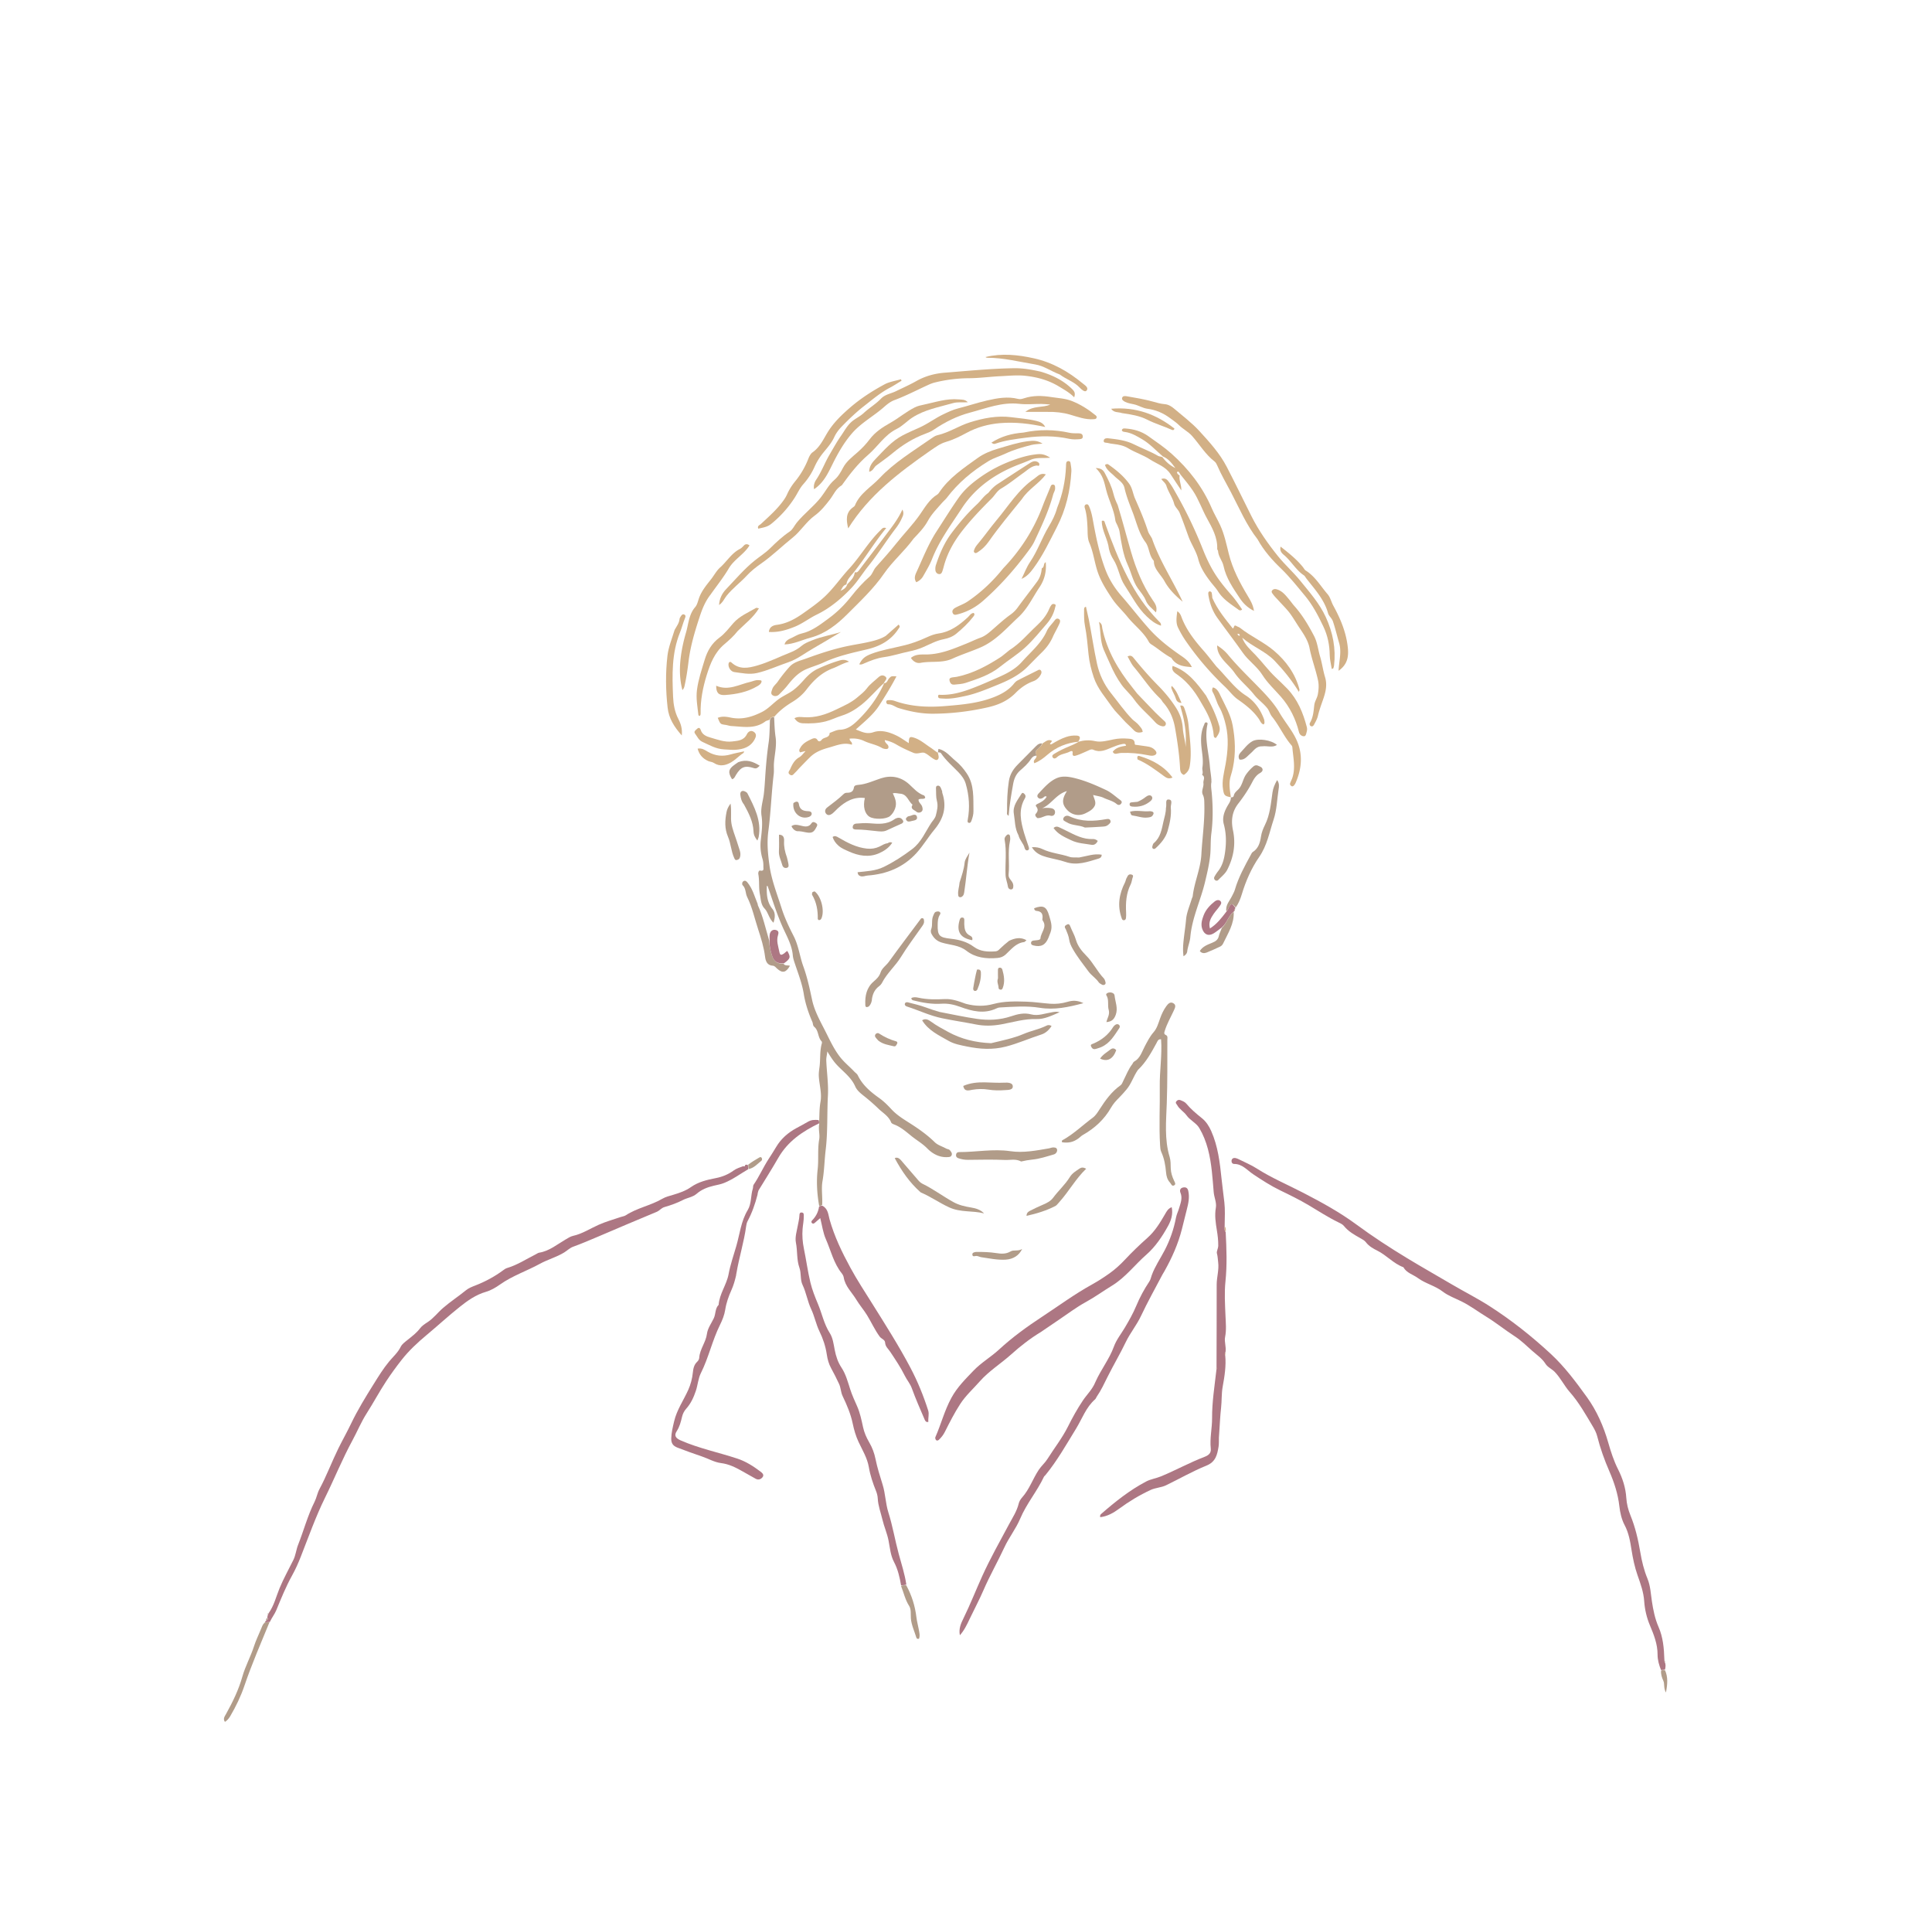 <svg xmlns="http://www.w3.org/2000/svg" xml:space="preserve" style="fill-rule:evenodd;clip-rule:evenodd;stroke-linejoin:round;stroke-miterlimit:2" viewBox="0 0 2000 1980"><path d="M1719.52 1728.61c-2.05-5.18-3.62-10.41-3.61-16.12.03-10.75-3.83-20.49-7.94-30.26-3.32-7.89-5.31-16.35-5.9-24.93-.65-9.51-3.81-18.11-6.94-27.03-2.91-8.28-4.78-17.24-6.18-26.1-1.39-8.84-2.82-17.46-7.17-25.68-3.11-5.87-4.69-12.91-5.44-19.6-1.42-12.66-5.32-24.48-10.31-36-5.13-11.82-9.47-23.87-12.62-36.39-.89-3.53-2.66-6.94-4.54-10.09-7.35-12.3-14.3-24.78-23.92-35.69-5.63-6.39-9.36-14.4-15.45-20.73-3.04-3.16-7.22-4.6-9.75-8.62-3.34-5.3-8.87-9.04-13.54-13.16-5.91-5.2-11.56-10.88-18.33-15.23-9.88-6.36-19.04-13.88-29.05-20.01-8.67-5.3-16.83-11.51-25.91-15.98-6.51-3.21-13.86-5.89-19.25-10.05-8.07-6.23-17.92-8.29-25.89-14.14-5.03-3.69-11.67-5.2-15-11.18-10.25-3.78-17.41-12.42-27.08-17.22-4.28-2.13-8.66-4.59-11.78-8.72-1.36-1.8-3.68-3-5.74-4.16-6.19-3.5-12.37-6.9-16.98-12.64-1.41-1.76-3.83-2.83-5.95-3.86-10.65-5.19-20.58-11.71-30.7-17.71-9.49-5.62-19.27-10.41-29.11-15.16-9.95-4.81-19.11-10.73-28.29-16.87-6.02-4.03-11.14-10.62-19.59-10.57-1.75.01-2.87-1.53-2.68-3.29.23-2.22 1.86-3.17 3.98-2.83 1.27.21 2.52.78 3.69 1.36 6.15 3.08 12.57 5.73 18.34 9.41 15.41 9.83 32.22 16.93 48.37 25.29 18.94 9.82 37.61 20.02 54.87 32.74 16.96 12.51 34.64 23.99 52.68 34.94 15.35 9.31 30.98 18.13 46.45 27.23 12.75 7.5 25.98 14.15 38.46 22.14 22.74 14.57 43.73 31.16 63.6 49.56 14.55 13.48 26.12 29.13 37.48 44.85 10.14 14.02 17.29 30.28 22.08 47.09 2.71 9.49 5.69 18.73 10.12 27.52 4.68 9.29 7.87 19.13 8.53 29.46.41 6.42 1.96 12.48 4.29 18.19 5.02 12.31 8 25.08 10.19 38.08 1.58 9.43 3.81 18.68 7.46 27.51 3.08 7.48 3.37 15.45 4.55 23.26 1.38 9.21 3.21 18.25 6.95 26.82 4.61 10.56 5.62 21.77 6.01 34.13-.07 1.57.14 2.01.54 2.36.88 2.17.81 4.45.15 7.41-1.83.68-2.99.68-4.15.67M278.123 1669.63c5.594-7.78 7.702-17.13 11.278-25.78 4.18-10.12 9.533-19.6 14.332-29.37 2.402-4.9 2.861-10.5 4.882-15.62 5.825-14.76 9.869-30.2 17.035-44.48 2.101-4.19 2.86-9.06 5.076-13.17 7.312-13.55 12.657-27.99 19.417-41.77 4.26-8.69 9.078-17.14 13.231-25.83 6.874-14.37 15.206-27.87 23.583-41.27 4.886-7.81 9.788-15.81 15.816-23.1 4.027-4.88 9.115-9.27 12.057-15.29 1.423-2.92 4.597-5.1 7.264-7.26 4.487-3.63 9.109-7.05 12.656-11.74 2.071-2.74 5.004-4.62 7.908-6.51 6.192-4.02 10.591-10.05 16.177-14.83 7.581-6.49 15.895-11.94 23.601-18.21 2.738-2.23 6.247-3.59 9.731-4.94 10.193-3.96 19.84-9.16 28.695-15.7 1.249-.93 2.599-1.89 4.056-2.32 10.677-3.16 19.914-9.3 29.734-14.22 1.162-.58 2.283-1.47 3.511-1.67 10.546-1.69 18.543-8.57 27.353-13.67 2.49-1.44 5.036-3.15 7.624-3.72 9.629-2.13 17.717-7.52 26.498-11.44 7.38-3.31 15.277-5.45 22.95-8.1 1.739-.6 3.726-.8 5.211-1.77 11.689-7.67 25.746-10.05 37.73-17.06 3.619-2.12 7.744-3.05 11.778-4.27 6.216-1.87 12.454-4 17.936-7.85 7.702-5.41 16.692-7.56 25.755-9.31 6.81-1.32 12.976-3.86 18.623-7.98 2.671-1.95 6.014-2.98 9.721-4.39 2.166.72 1.795-.6 2.052-1.25.7-.19 1.4-.39 2.64-.1.582 1.8.622 3.13.663 4.45-8.319 4.83-16.047 10.66-25.095 14.29-3.49 1.4-7.067 2-10.633 2.84-6.515 1.52-12.657 3.88-17.748 8.31-4.147 3.6-9.62 4.09-14.297 6.51-6.028 3.12-12.572 5.41-19.112 7.31-3.29.96-4.975 3.68-7.996 4.92-20.184 8.3-40.207 16.98-60.303 25.5-8.715 3.68-17.402 7.43-26.314 10.66-3.357 1.22-6.111 4.03-9.245 5.95-7.901 4.82-17.002 7.25-24.986 11.64-13.586 7.45-28.461 12.36-41.241 21.4-4.477 3.16-9.46 6.14-14.662 7.63-10.452 3.01-19.058 9.16-27.176 15.62-11.656 9.28-22.652 19.42-34.122 28.98-9.375 7.81-18.39 16.17-25.921 25.75-5.675 7.22-11.14 14.71-16.19 22.4-7.087 10.78-13.159 22.22-20.108 33.1-5.713 8.94-9.699 18.73-14.73 28-10.459 19.27-18.669 39.63-28.336 59.25-9.817 19.93-17.09 40.71-25.185 61.25-2.564 6.5-5.441 13-8.909 19.23-6.4 11.49-11.325 23.73-16.345 35.9-1.692 4.1-4.579 7.64-6.754 12.3-2.365.28-3.704.25-5.042.23.06-.29.12-.59.843-1.37 1.412-1.27 3.21-1.71 1.589-3.28.084-.74.168-1.48.576-2.95.626-1.04.806-1.41.868-1.83" style="fill:#ad7783;fill-rule:nonzero"/><path d="M848.061 1159.44c.222-6.35.171-12.71 1.307-19 1.59-8.81-1.154-17.41-1.712-26.09-.222-3.47.261-6.68.689-9.83 1.098-8.1.097-16.4 2.376-24.38.199-.69.279-1.82-.118-2.22-4.164-4.24-2.976-11.17-7.66-15.1-1.592-1.33-1.234-3.4-1.966-5.07-4.086-9.35-7.312-19.03-8.935-29.12-1.682-10.45-5.486-20.22-8.806-30.16-1.073-3.213-2.253-6.339-2.552-9.859-.8-9.41-5.238-17.82-9.12-26.103-6.653-14.194-11.226-29.058-16.352-43.762-.249-.713-.181-1.646-1.374-1.886-.348 8.563.026 16.739 5.806 23.967 3.062 3.828 2.942 8.609 1.049 14.225-4.857-4.696-5.418-10.691-9.206-14.691-3.857-4.074-3.806-9.418-4.825-14.64-1.366-6.997-.344-14.006-1.64-20.9-.297-1.582.425-4.062 1.848-3.773 4.369.885 3.341-1.892 3.385-4.117.052-2.661-.111-5.259-.894-7.867-1.846-6.153-2.526-12.548-1.852-18.881.916-8.609 2.177-17.173.841-25.82-1.197-7.746 1.488-15.092 2.377-22.593.875-7.384 1.194-14.755 1.729-22.139.742-10.256 1.699-20.522 3.201-30.689 1.093-7.405 1.046-14.803 1.382-23.474.724-3.526 2.651-3.16 4.358-3.269.312 6.893.475 13.777 1.491 20.644 1.338 9.036-1.037 17.975-1.693 26.946-.287 3.92.199 7.862-.247 11.551-2.37 19.58-2.945 39.334-5.541 58.841-1.608 12.078-.512 23.5 1.135 35.409 2.135 15.426 7.879 29.587 12.468 44.134 3.163 10.026 7.742 19.7 12.563 29.082 5.161 10.043 6.3 21.203 10.091 31.614 4.054 11.14 6.537 22.81 9.018 34.46 2.378 11.16 8.018 21.32 13.187 31.4 4.91 9.58 9.253 19.55 16.077 28.14 4.311 5.43 9.688 9.67 14.36 14.66 1.255 1.34 2.892 2.25 3.758 4.04 4.895 10.12 13.245 17.08 22.119 23.39 4.78 3.4 8.945 7.63 12.757 11.73 5.574 5.99 12.181 9.99 18.817 14.22 9.164 5.84 18.027 12.03 25.818 19.68 3.267 3.21 7.837 4.36 11.754 6.56 1.353.76 3.137.65 4.208 2.06 1.133 1.49 2.412 3 1.551 5.01-.74 1.74-2.487 1.77-4.065 1.87-8.571.55-15.761-3.53-21.18-9.05-4.884-4.97-10.786-8.32-16.044-12.54-5.571-4.47-11.106-9.5-18.071-12.13-1.195-.46-2.81-1.17-3.193-2.17-2.489-6.46-8.545-9.8-13.074-14.18a202 202 0 0 0-14.676-12.85c-3.752-2.97-7.62-6-9.478-10.26-4.069-9.33-12.173-15.03-18.767-22.03-3.97-4.21-6.891-8.9-10.129-14.23-.221 3.44-1.193 6.24-1.053 9.61.506 12.09 2.343 24.32 1.701 36.21-1.01 18.68-.069 37.43-2.32 56.1-1.295 10.74-1.406 21.63-3.292 32.37-1.387 7.9.138 15.91-.322 24.69-1.409.89-2.256.96-3.103 1.03-2.25-12.54-3.002-25.33-1.594-37.83 1.173-10.41-.229-20.84 1.603-31.12.88-4.95-1.021-9.91.008-15.94-.085-2.03-.032-2.95.022-3.88" style="fill:#b19c89;fill-rule:nonzero"/><path d="M1268.81 1275.15c.91 17.06 1.55 34.06-.22 51.19-1.22 11.7-.46 23.65.03 35.47.31 7.38 1.06 14.73-.4 22.03-1.01 5.05 1.32 9.81.41 15.65-.92 1.71-.84 2.51-.28 3.28 1.05 10.91-.66 21.65-2.6 32.27-1.36 7.35-.86 14.73-1.69 22.07-.95 8.39-1.28 16.84-1.88 25.27-.13 1.84-.3 3.67-.37 5.51-.13 3.16.16 6.39-.36 9.48-1.38 8.24-2.89 15.68-12.6 19.6-14.36 5.8-27.89 13.65-41.88 20.38-4.99 2.4-10.76 2.43-15.9 4.81-11.52 5.34-22.24 11.83-32.48 19.35-5.78 4.24-12.16 7.98-19.67 8.8-.32-1.65.1-2.54.95-3.29 14.46-12.61 29.4-24.55 46.45-33.55 4.89-2.58 10.43-3.3 15.58-5.42 15.21-6.28 29.61-14.29 44.98-20.16 3.96-1.51 7.07-3.68 6.52-8.6-1.18-10.56 1.41-20.95 1.35-31.47-.11-16.54 2.54-32.87 4.51-50.24.35-1.36.29-1.72.08-2.06.07-28.64.21-57.28.17-85.92 0-7.7 2.52-15.2 1.55-22.96-.39-3.11-.43-6.17-1.3-9.32-.59-2.15 1.34-5.09 1.37-8.05.06-5.36-.55-10.55-1.42-15.81-1.27-7.76-2.47-15.44-1.05-23.52.92-5.23-1.81-10.66-2.25-16.15-.56-7.12-1.14-14.27-1.9-21.35-1.68-15.66-4.86-31.17-13.01-44.91-3.11-5.25-9.55-7.98-13.25-13.17-2.74-3.86-7.23-6.15-9.57-10.45-.73-1.34-2.32-2.31-.87-4.08 1.16-1.43 2.64-1.78 4.26-1.11 2.19.9 4.43 1.68 6.05 3.64 4.73 5.71 10.38 10.38 16.14 15.02 4.24 3.42 7.24 7.99 9.6 13.31 7.01 15.79 8.93 32.49 10.68 49.31.85 8.15 1.99 16.27 2.91 24.42.86 7.67.44 15.38.31 24.36-.01 3.05-.4 4.91 1.05 6.37" style="fill:#ad7783;fill-rule:nonzero"/><path d="M1133.99 1430.34c5.73-12.89 14.4-23.63 19.05-36.43 2.64-7.28 7.45-13.15 11.31-19.65 4.38-7.39 8.68-14.93 11.97-22.84 3.67-8.83 8.2-17.09 13.44-25 1.39-2.1 1.75-4.42 2.55-6.6 3.34-9.19 8.91-17.2 13.38-25.79 5.59-10.75 9.46-21.99 11.72-33.87.63-3.29 2.23-6.38 3.17-9.62 1.53-5.27 3.81-10.4 1.39-16.16-.97-2.33-.18-4.87 3.01-5.35 2.75-.42 4.44.57 5.12 3.57 1.52 6.73.04 13.33-1.59 19.59-1.73 6.64-3.32 13.33-5 19.98-3.93 15.45-10.35 29.81-18.13 43.63-.64 1.15-1.4 2.23-2.01 3.4-7.45 14.22-15.35 28.24-22.18 42.77-4.5 9.58-11.26 17.69-15.8 27.15-5.82 12.13-12.72 23.7-18.71 35.7-3.54 7.09-6.81 14.23-11.33 20.76-.6.85-.89 2.01-1.63 2.67-9.46 8.27-13.42 20.07-19.74 30.37-10.05 16.37-19.48 33.16-31.71 48.11-.5.61-1.26 1.09-1.58 1.78-7.08 15.05-18.06 27.87-24.55 43.27-4.43 10.5-11.65 19.53-16.43 29.84-6.86 14.82-15 28.99-21.5 44.03-4.36 10.11-9.64 19.95-14.4 29.94-2.83 5.94-5.511 11.74-10.127 16.92-1.399-6.56 1.069-12.14 3.483-17.04 7.174-14.58 13.074-29.68 19.764-44.43 8.23-18.15 18.09-35.57 27.5-53.17 3.71-6.93 8.27-13.76 10.17-21.72.53-2.21 1.89-4.44 3.43-6.16 7.63-8.49 11.15-19.45 17.39-28.8 2.68-4 6.32-7.03 8.87-11.07 7.06-11.21 15.37-21.76 21.25-33.54 4.66-9.34 9.66-18.36 15.43-26.98 4.22-6.29 9.94-11.54 13.02-19.26" style="fill:#ad7783;fill-rule:nonzero"/><path d="M1077.42 1378.72c-11.31 6.85-21.23 14.67-30.58 23.06-10.75 9.66-23.24 17.32-32.82 28.24-6.71 7.64-14.28 14.34-19.989 23.13-6.066 9.34-11.002 19.11-15.953 28.95-1.584 3.15-3.695 5.8-6.215 8.18-.861.81-2.15 1-2.866.21-.609-.67-1.066-2.15-.738-2.9 5.924-13.44 9.475-27.71 16.656-40.86 6.034-11.06 14.378-19.18 22.715-27.93 8.04-8.44 18.12-14.2 26.49-21.92 13.95-12.86 29.17-23.85 44.92-34.19 16.96-11.15 33.31-23.21 51.13-33.07 6.34-3.51 12.59-7.54 18.48-11.73 5.62-4.01 10.99-8.87 15.75-13.96 7.47-8.01 15.34-15.56 23.51-22.81 7.83-6.95 13.08-15.72 18.24-24.6 1.56-2.69 2.91-5.56 6.8-7.06 1.48 7.32-.55 13.58-3.85 19.57-6 10.86-13.14 21.48-22.2 29.39-12.08 10.55-21.77 23.72-35.72 32.23-9.14 5.58-17.78 11.9-27.25 17.07-9.66 5.29-18.53 12.05-27.71 18.22-6.13 4.12-12.19 8.33-18.8 12.78M847.403 1159.28c.604 1.09.55 2.01.558 3.4-17.234 8.32-32.42 18.62-42.205 35.6-6.43 11.16-13.301 22.06-20.572 33.9-.742 2.04-.886 3.25-1.03 4.46-2.443 9.45-5.611 18.61-10.231 27.24-.846 1.59-1.269 3.48-1.51 5.28-2.177 16.26-7.243 31.92-10.112 49-.402 1.23-.408 1.55-.289 1.88-1.203 5.14-2.577 10.18-4.773 15.04-2.94 6.52-5.351 13.27-6.472 20.41-.868 5.54-2.968 10.82-5.398 15.7-8.022 16.14-11.749 33.93-19.844 50.05-2.814 5.6-3.15 12.27-5.185 18.32-2.3 6.86-5.206 13.18-10.088 18.6-2.132 2.37-3.522 5.33-4.258 8.46-1.207 5.15-2.476 10.1-5.49 14.74-2.962 4.55-.925 7.29 4.186 9.52 18.923 8.26 39.139 12.38 58.623 18.81 8.763 2.89 16.659 7.93 24.044 13.53 1.803 1.37 4.061 3.36 1.879 5.92-1.755 2.06-4.276 2.89-6.988 1.39-4.707-2.6-9.415-5.29-14.049-7.91-6.984-3.95-13.749-7.29-21.756-8.29-7.106-.89-13.314-4.71-20.033-6.94-8.444-2.79-16.781-5.91-25.1-9.07-4.726-1.79-6.587-4.67-6.438-9.65.177-5.94 1.591-11.6 2.953-17.43 2.834-12.12 9.856-21.92 14.735-32.87 2.434-5.46 4.039-11.5 4.651-17.6.429-4.28 1.275-8.34 4.597-11.41 1.25-1.16 1.95-2.69 2.06-4.21.635-8.83 6.803-15.81 7.937-24.48.786-6.01 4.648-11.02 7.126-16.28 2.151-4.56 1.218-10.09 5.004-13.84.826-11.45 8.259-20.79 10.308-31.8 1.847-9.92 5.19-19.44 7.973-29.04 3.618-12.49 4.867-25.75 11.836-37.29 4.036-6.68 2.952-14.98 5.297-22.3.399-1.24.089-2.86.766-3.85 5.79-8.47 9.911-17.92 15.445-26.51 2.683-4.16 5.384-8.32 7.897-12.58 5.106-8.65 12.394-14.89 21.076-19.61 3.896-2.11 7.893-4.18 11.648-6.41 3.596-2.15 6.875-2.27 11.222-1.88" style="fill:#ad7783;fill-rule:nonzero"/><path d="M932.777 1640.81c-1.45-8.33-3.287-16.52-7.295-24.1-3.644-6.89-4.203-14.66-5.647-22.11-1.454-7.51-4.62-14.43-6.367-21.85-1.696-7.21-4.43-14.15-4.817-21.69-.134-2.61-.773-5.31-1.753-7.73-3.255-8.04-6.031-16.23-7.477-24.77-1.616-9.54-6.685-17.64-10.654-26.13-2.865-6.13-4.705-12.61-6.026-18.93-2.112-10.12-6.079-19.35-10.433-28.46-1.984-4.14-1.813-8.62-3.767-12.76-2.574-5.46-5.231-10.86-8.151-16.12-2.486-4.49-3.774-9.31-4.509-14.29-1.237-8.35-3.869-16.23-7.551-23.79-3.612-7.42-5.107-15.66-8.605-23.07-3.819-8.09-5.059-17-8.913-25.08-2.628-5.51-1.206-12.02-3.269-17.8-2.981-8.37-1.878-17.34-3.624-25.97-1.133-5.6.927-11.93 1.983-17.86.605-3.39 1.495-6.72 1.64-10.18.068-1.63.17-3.37 2.499-3.14 2.298.22 1.97 2.12 2.011 3.61.125 4.51-.88 8.92-1.231 13.36-.539 6.86-.041 13.69 1.373 20.51 2.404 11.59 3.95 23.38 6.705 34.88 1.835 7.66 4.812 15.1 7.873 22.4 4.167 9.92 6.199 20.66 12.152 29.95 3.284 5.12 3.979 11.43 5.142 17.38 1.282 6.56 3.244 12.72 6.991 18.38 4.55 6.89 6.619 14.89 9.126 22.67 1.938 6.01 4.605 11.73 7.152 17.52 2.952 6.71 4.495 14.11 6.046 21.34 1.245 5.79 3.533 10.96 6.487 16.03 3.054 5.25 5.176 10.83 6.416 16.95 1.832 9.03 4.646 17.89 7.396 26.71 2.924 9.39 2.985 19.34 5.936 28.67 4.468 14.12 6.873 28.75 10.731 43 2.819 10.4 6.213 20.66 7.899 31.83-2.282.64-3.875.64-5.469.64" style="fill:#ad7783;fill-rule:nonzero"/><path d="M945.721 557.507c-9.51 13.123-21.695 23.283-30.566 36.171-10.727 15.584-24.533 28.48-37.701 41.699-10.646 10.688-22.859 20.493-38.421 24.626-8.859 2.354-17.202 6.667-26.904 7.032 1.16-4.515 5.175-5.707 8.132-7.166 2.997-1.477 6.022-3.373 9.346-4.113 11.171-2.489 19.871-9.611 28.671-16.04 8.659-6.326 16.344-14.061 23.055-22.619 5.71-7.284 11.957-14.134 18.867-20.288 3.108-2.769 3.833-6.818 6.485-9.793 7.136-8.004 14.33-15.982 20.994-24.373 8.139-10.248 17.335-19.568 24.856-30.418 5.086-7.339 9.731-15.577 17.879-20.472.654-.392 1.181-1.084 1.614-1.738 10.245-15.478 25.528-25.51 40.122-36.031 6.18-4.451 13.63-7.479 21.35-9.72 9.89-2.874 19.61-6.152 29.87-7.529 7.27-.977 10.8-.637 15.87 2.419-4.49.515-8.29.525-11.86 1.444-9.13 2.346-18.12 4.936-26.79 9.01-5.64 2.65-11.76 4.311-17.24 7.642-16.7 10.155-31.464 22.432-43.295 38.099-1.257 1.666-2.987 2.965-4.359 4.554-5.359 6.205-11.227 11.909-15.24 19.305-3.647 6.724-9.046 12.337-14.735 18.299M1301.83 558.184c-11.77-15.093-18.88-32.137-27.4-48.41-4.9-9.363-10.28-18.474-14.46-28.209-.61-1.432-1.47-2.991-2.66-3.908-9.57-7.355-15.57-17.825-23.47-26.629-3.91-4.355-9.22-6.838-13.36-11.004-2.57-2.583-6.09-4.871-9.23-7.237-6.96-5.246-14.84-8.598-23.46-9.726-5.01-.657-9.15-3.547-14.06-4.602-2.88-.617-6.19-1.121-8.98-2.519-1.56-.78-3.67-1.988-3.15-4.064.54-2.185 2.9-2.07 4.68-1.763 9.08 1.565 18.16 3.067 27.09 5.525 4.01 1.108 8.06 2.357 12.34 2.674 3.77.278 7.13 2.387 9.9 4.758 8.83 7.545 18.3 14.651 26.02 23.106 10.42 11.404 21 22.946 28.29 37.01 8.75 16.875 17 33.985 25.52 50.967 7.49 14.927 17.15 28.612 27.55 41.528 7.23 8.979 16.07 16.734 23.36 25.8 9.53 11.829 19.63 23.137 26.1 37.231 7.36 16.018 10.56 32.49 8.56 49.978-.12 1.025-.46 2.029-.76 3.025-.04.144-.41.189-1.61.685-.76-4.899-2.04-9.599-2.11-14.318-.16-10.421-2.03-20.007-6.63-29.706-5.33-11.222-11.16-22.332-18.87-31.576-7.97-9.557-15.73-19.491-24.86-28.276-9.14-8.798-17.82-18.462-24.34-30.34" style="fill:#d2b086;fill-rule:nonzero"/><path d="M1177.94 1107.43c-4.7 6.76-6.73 14.35-11.88 20.33-2.4 2.79-4.8 5.6-7.41 8.19-3.23 3.19-6.28 6.57-8.51 10.48-7.01 12.31-17.04 21.41-29.24 28.33-1.58.89-2.86 2.32-4.34 3.41-5.31 3.91-10.09 5.04-17.06 4.11-.34-.76-.49-1.69.26-2.1 11.6-6.35 21.03-15.64 31.56-23.43 2.86-2.11 4.96-5.46 6.94-8.54 6.02-9.35 12.41-18.33 21.64-24.86 1.6-1.13 2.05-2.95 2.9-4.61 2.99-5.85 5.27-12.11 9.37-17.37.64-.83.98-2.11 1.81-2.55 6.34-3.45 8.01-10.07 11.06-15.78 2.73-5.1 5.25-10.26 9.18-14.72 3.48-3.95 4.91-9.21 6.68-14.16 1.6-4.48 3.6-8.8 6.38-12.64 1.66-2.28 3.96-5.07 7.25-3.23 3.5 1.96 1.76 5.11.55 7.73-3.17 6.93-7.06 13.54-9.3 20.88-.53 1.71-1.32 3.33 1.27 4.47 2.03.89 1.38 3.29 1.38 5.05-.01 21.74.16 43.47-.58 65.24-.64 18.59-2.61 37.52 3 55.94 1.11 3.65.99 7.72 1.1 11.61.13 4.63 1.55 8.83 3.49 12.94.75 1.6 2.22 3.64-.11 4.79-2.33 1.14-2.87-1.53-4.05-2.81-2.85-3.06-3.84-6.61-4.2-10.78-.61-7.16-1.87-14.31-4.87-20.93-1.04-2.3-1.13-4.56-1.28-6.91-1.26-20.16-.04-40.34-.35-60.5-.26-16.45 2.55-32.79 1.37-49.34-3.19-.35-3.77 2.17-4.88 4.2-5.33 9.67-10.54 19.44-19.13 27.56" style="fill:#b19c89;fill-rule:nonzero"/><path d="M871.429 502.274c-6.102 3.488-8.366 9.534-11.979 14.311-4.802 6.351-9.688 12.427-16.154 17.133-8.832 6.429-14.403 16.129-22.906 22.888-10.91 8.671-20.797 18.544-32.309 26.553-5.34 3.716-10.577 7.824-15.129 12.74-6.637 7.168-14.605 12.995-20.787 20.727-2.445 3.057-3.854 6.972-7.778 9.589.349-6.652 3.137-12.085 7.174-16.308 9.676-10.124 18.764-20.932 29.685-29.724 5.298-4.264 11.126-7.867 16.02-12.721 6.304-6.252 12.808-12.286 20.214-17.295 3.323-2.248 4.836-6.206 7.342-9.263 7.712-9.406 17.573-16.707 25.052-26.282 4.67-5.978 8.022-12.926 13.96-17.992 3.958-3.377 6.456-7.858 8.915-12.558 3.492-6.673 9.754-11.297 15.371-16.288 4.478-3.978 8.563-8.3 12.187-13.121 5.639-7.502 13.342-12.493 21.437-17.062 8.66-4.888 16.257-11.451 25.249-15.951 2.975-1.488 6.007-2.122 8.94-2.739 12.109-2.551 24.015-6.723 36.704-5.509 3.092.297 6.377-.166 9.243 2.966-5.535.253-10.781-.46-15.433.882-14.403 4.156-29.456 6.692-42.322 15.165-5.484 3.611-9.947 8.627-15.925 11.571-12.436 6.126-19.484 18.176-29.565 26.848-10.547 9.072-18.896 19.81-27.206 31.44M1221.14 491.956c-.9 5.093 2.02 9.765 1.74 15.613-3.99-5.996-7.66-11.331-11.14-16.788-5.08-7.968-13.96-10.484-21.29-15.271-7.14-4.665-15.33-7.104-22.59-11.555-4.43-2.718-9.78-3.831-15.09-4.421-2.09-.233-4.19-.563-6.23-1.096-1.57-.412-4.41.271-3.95-2.562.33-2.106 2.66-2.471 4.56-2.251 9.17 1.062 18.36 2.067 26.8 6.311 8.23 4.14 16.95 7.28 24.94 11.938 1.07.625 2.55.546 4.4 1.225 3.89 5.238 8.21 8.847 13.46 11.348-3.62-4.755-7.04-9.69-12.88-11.965-7.09-6.066-13.56-13.193-21.48-17.829-5.38-3.141-11.22-6.726-17.88-7.573-1.25-.158-2.65-.228-3.19-1.721.54-2.25 2.41-1.946 3.81-1.845 8.56.611 16.43 2.826 23.68 7.979 8.19 5.825 16.56 11.457 24.02 18.142 17.69 15.864 32.13 34.309 41.54 56.323 2.6 6.075 6.04 11.689 8.79 17.694 4.34 9.492 6.41 19.61 8.89 29.539 3.96 15.886 11.43 29.964 19.72 43.786 2.65 4.416 5.35 8.838 6.37 15.321-6.91-3.404-11.35-8.084-14.7-13.118-6.92-10.384-14.15-20.731-16.84-33.378-1.14-5.366-5.36-9.728-5.69-15.494-.05-.74-.88-1.463-.85-2.173.49-11.848-5.33-22.012-10.58-31.565-5.16-9.393-8.6-19.625-14.49-28.545-3.75-5.67-8.21-10.869-12.97-16.87-1.07-1.768-1.98-3.524-2.93-2.971-1.46.847-.09 2.168.74 3.065.32.346.87.478 1.31.707" style="fill:#d2b086;fill-rule:nonzero"/><path d="M847.907 1248.8c.962-.66 1.809-.73 3.29-.9 6.135 3.12 6.212 9.38 7.6 14.3 4.988 17.7 12.859 33.99 21.593 50.03 6.949 12.77 14.9 24.87 22.599 37.16 13.591 21.7 27.354 43.33 39.34 65.97 7.531 14.23 13.607 29.14 18.511 44.5 1.261 3.96-.277 7.89.204 11.78-2.329.72-3.29-1.03-3.804-2.24-4.608-10.78-9.371-21.52-13.346-32.54-1.74-4.82-5.069-8.51-7.273-12.98-4.276-8.67-9.777-16.77-15.145-24.85-2.01-3.03-4.99-5.22-5.22-9.43-.166-3.04-3.865-3.81-5.599-6.17-5.136-6.99-8.614-14.87-13.105-22.18-3.412-5.55-7.815-10.59-11.076-16.03-4.501-7.51-11.548-13.75-13.052-23.02-.245-1.51-1.074-3.07-2.046-4.28-8.408-10.43-11.219-23.49-16.463-35.37-2.943-6.67-3.871-14.22-5.813-21.79-1.997 1.75-3.842 3.41-5.736 5.01-.848.72-1.836 1.08-2.807.19-1.031-.94-.588-2.09.114-2.8 3.817-3.86 6.32-8.36 7.234-14.36" style="fill:#ad7783;fill-rule:nonzero"/><path d="M1077.34 384.676c12.69 3.784 23.64 9.179 32.74 18.256 2.56 2.552 3.18 4.467 1.91 8.297-4.77-4.866-10.35-7.912-15.81-11.224-10.74-6.521-22.4-9.691-34.65-11.031-8.63-.944-17.28.011-25.94.403-10.81.489-21.53 2.028-32.38 2.082a150.5 150.5 0 0 0-35.393 4.412c-2.598.643-4.991 1.625-7.419 2.74-11.499 5.28-22.728 11.134-34.628 15.574-3.85 1.436-7.387 4.207-10.517 6.986-10.796 9.587-23.881 16.419-33.402 27.484-8.133 9.452-14.253 20.168-19.826 31.346-4.739 9.507-9.222 19.55-19.301 26.342-.773-4.215.654-7.561 2.33-10.057 5.486-8.17 8.801-17.431 13.756-25.838 3.821-6.483 7.398-13.06 11.752-19.291 3.455-4.944 6.227-10.341 10.807-14.44 3.922-3.511 8.834-5.573 12.764-9.234 5.69-5.301 12.505-9.267 17.974-14.981 4.061-4.245 10.263-5.123 15.439-7.629 7.091-3.432 14.261-6.653 21.151-10.525 9.081-5.103 18.872-7.786 29.375-8.608 23.948-1.872 47.848-4.287 71.898-4.628 9.14-.129 17.92 1.447 27.37 3.564M833.647 777.372l-5.359 1.344c-1.701-1.876-.556-3.402.357-4.991 2.648-4.611 7.241-6.771 11.709-8.869 1.646-.772 4.335-1.516 5.753.895 1.614 2.744 3.55 1.204 4.448.01 2.283-3.035 8.236-1.743 8.284-7.182 3.506-1.147 6.99-3.177 10.523-3.268 8.262-.211 14.158-5.323 19.12-10.206 10.857-10.683 20.019-22.962 26.567-37.463-.049-.562-.102-.523-.102-.523 3.506.165 3.791-3.286 5.524-5.061 2.133-2.186 1.962-2.353 7.54-2.001-5.54 10.578-11.595 20.367-17.798 30.03-6.176 9.62-15.147 16.735-24.271 24.944 6.417 2.444 11.172 5.188 18.253 2.803 8.118-2.733 16.728-.047 24.426 3.777 4.181 2.076 7.98 4.924 12.151 7.55.113-6.405.881-7.175 5.917-5.488 6.079 2.037 10.873 6.333 16.139 9.781 2.436 1.596 4.683 3.48 7.52 5.354.504.122.495.061.495.061.313 1.8 1.03 3.649.818 5.384-.182 1.494-1.439 3.008-3.457 2.124-4.103-1.797-7.283-5.501-11.066-7.086-2.989-1.252-7.153 1.723-11.575-.119-6.048-2.519-12.012-5.285-17.565-8.546-3.737-2.194-7.333-3.576-12.048-4.608.056 3.173 2.982 3.987 3.614 6.048.61 1.987-.209 3.225-2.167 3.185-1.529-.031-3.238-.392-4.532-1.166-5.68-3.396-12.302-4.291-18.191-7.092-4.851-2.308-9.914-2.973-15.124-2.477-.298 2.83 3.314 3.257 2.248 6.295-8.222-2.726-15.767.758-23.63 2.927-7.245 1.999-13.919 4.432-19.476 9.83-3.55 3.449-6.945 7.029-10.387 10.572-1.85 1.903-3.53 3.978-5.446 5.809-1.422 1.359-2.731 3.694-5.278 1.724-2.607-2.016-.329-3.904.413-5.594 2.123-4.842 4.442-9.507 9.462-12.315 2.234-1.251 3.845-3.614 6.192-6.048-.128-1.344.205-.316-.001-.344" style="fill:#d2b086;fill-rule:nonzero"/><path d="M1083.99 426.308c-7.5-.005-14.24-.005-22.56-.005 8.64-6.892 17.94-3.916 25.75-7.609-3.04-.212-6.09-.579-9.13-.607-7.62-.067-15.32.757-22.83-.101-17.98-2.055-34.15 4.578-50.9 9.011-13.784 3.648-26.071 9.87-37.733 17.773-2.593 1.758-5.589 3.026-8.548 4.118-12.535 4.621-23.743 11.573-33.904 20.052-5.49 4.579-11.36 8.616-17.056 12.863-2.508 1.869-3.165 5.609-7.316 6.52-.037-6.106 3.781-10.347 6.941-13.612 8.504-8.785 16.624-18.278 27.739-24.078 5.784-3.017 11.811-5.575 17.76-8.269 8.364-3.787 15.684-9.407 23.978-13.389 5.205-2.499 10.265-4.928 15.91-6.343 9.959-2.494 19.709-5.839 29.709-8.13 10.55-2.419 21.28-4.404 32.16-1.623 2.16.554 4.13.011 6.2-.673 9.3-3.076 18.68-2.728 28.28-1.22 7.04 1.104 14.22 1.356 20.94 3.981 9.16 3.579 17.36 8.802 24.95 15.008.84.687 1.32 1.719.67 2.813-.61 1.022-1.63 1.008-2.73 1.092-8.7.658-16.61-2.43-24.75-4.791-7.37-2.138-15.04-2.94-23.53-2.781" style="fill:#d2b086;fill-rule:nonzero"/><path d="M956.806 823.433c.869 1.312 1.552 2.341.134 3.014-1.911.906-4.247-.266-6.103 1.168-.045 2.995 2.758 4.449 3.651 6.894.756 2.073 1.179 4.391-.836 5.819-1.512 1.071-3.626 1.078-5.191-.317-2.108-1.881-6.559-2.618-3.792-7.123-4.52-3.559-5.498-11.003-12.986-11.438-2.322-.136-4.609-1.037-7.44-.361 2.401 5.024 4.459 9.909 2.382 15.698-1.141 3.182-2.846 5.731-5.171 7.782-4.002 3.531-16.497 3.797-21.322.824-5.004-3.083-6.992-10.656-4.829-19.422-11.442-1.527-20.157 3.528-28.058 10.763-1.953 1.788-3.681 3.855-5.775 5.448-1.994 1.517-4.589 2.256-6.389-.093-1.682-2.194-.899-4.695 1.189-6.306 5.805-4.48 11.759-8.774 17.03-13.892 1.074-1.044 2.229-1.382 3.539-1.368 3.863.039 6.535-1.11 7.158-5.513.297-2.097 2.447-2.473 4.397-2.625 8.307-.645 15.721-4.258 23.497-6.79 10.685-3.48 20.77-1.641 29.417 6.258 4.617 4.218 8.714 9.23 15.498 11.58" style="fill:#b19c89;fill-rule:nonzero"/><path d="M1281.11 655.93c-.03 1.191.76 1.747 1.71 2.135.11.048.53-.247.55-.417.17-1.248-.77-1.681-2.26-1.718M1255 618.88c5.36 12.181 13.43 21.83 21.19 31.601 1.68-.525.68-4.53 3.85-2.499 1.1.71 2.53.968 3.54 1.773 11.18 8.911 24.6 14.702 35.36 23.868 12.32 10.491 21.97 23.614 26.21 39.84.18.698.02 1.485-.58 2.611-7.15-11.789-15.8-22.469-25.16-32.217-9.46-9.847-23.1-14.676-33.5-23.859 2.72 7.545 8.65 12.555 13.74 17.882 7.09 7.426 13.15 15.736 20.55 22.848 4.15 3.991 8.39 7.903 12.37 12.057 10.74 11.201 16.39 25 20.25 39.757.52 1.995.25 3.504-.23 5.292-.5 1.821-.78 4.288-2.84 4.213-2.32-.086-4.38-1.624-5.06-4.348-3.41-13.602-9.4-25.893-18.67-36.509-6.49-7.437-13.96-14.264-19.15-22.525-5.59-8.912-14.36-14.56-20.26-22.984-8.58-12.233-17.74-24.052-26.45-36.2-4.61-6.45-7.42-13.785-8.89-21.597-.24-1.283-.52-2.592-.49-3.883.02-1.097.68-2.139 1.97-1.892.63.119 1.46.836 1.6 1.426.38 1.532.43 3.144.65 5.345M963.194 466.339c-32.665 22.783-63.781 46.362-85.146 80.558-1.983-8.41-2.952-16.302 5.238-22.007.643-.448 1.413-.987 1.683-1.66 5.023-12.55 16.781-19.024 25.467-28.254 15.491-16.464 34.808-28.002 53.117-40.824 2.147-1.502 4.465-3.17 6.937-3.729 11.955-2.704 22.173-9.756 33.67-13.336 13.88-4.317 28.06-7.177 42.9-5.253 8.65 1.121 17.34 1.738 25.84 3.866 3.61.907 7.01 2.037 9.11 6.243-15.71-3.455-31.22-5.311-46.74-4-12.08 1.021-23.88 4.21-34.75 10.126-6.958 3.791-14.099 7.246-21.759 9.492-5.661 1.66-10.288 5.247-15.567 8.778" style="fill:#d2b086;fill-rule:nonzero"/><path d="M1073.97 846.76c-1.88-1.366-2.86-3.19-1.78-4.397 2.34-2.62 2.72-4.772.46-7.636-1.13-1.423.59-2.298 1.7-2.836 3.59-1.745 7.05-3.604 9.17-7.268-1.9-1.292-2.8.632-4.04 1.283-1.84.968-3.57 1.214-5.02-.515-1.34-1.604-.04-3.331.78-4.194 5.74-6.106 11.42-12.829 19.15-15.978 6.29-2.564 13.5-1.128 20.34.703 10.54 2.822 20.45 7.202 30.24 11.779 5.16 2.417 9.54 6.538 14.2 9.98 1.22.897 2.83 1.998 1.59 3.865-1.26 1.907-3.17 2.01-4.81.628-3.95-3.319-8.99-4.214-13.44-6.387-3.21-1.566-6.62-1.799-10.89-2.996.98 4.133 3.57 7.694 1.44 11.591-2.06 3.756-5.62 5.503-9.15 7.29-6.81 3.445-14.35 2.007-19.4-3.588-5.24-5.822-5.44-10.799-.03-19.29-11.25 3.25-16.12 13.853-25.71 17.776a27.9 27.9 0 0 1 9.1-.109c2.67.402 4.6 1.826 4.26 4.731-.3 2.547-2.41 3.716-4.67 3.099-4.89-1.332-8.49 2.656-13.49 2.469M1254.17 809.034c-.93 3.885-.13 7.795.21 11.615 1.28 14.039 1.41 28.006-.4 42.024-.95 7.294-.45 14.711-1.15 22.072-.91 9.507-3.15 18.718-5.33 27.937-4.55 19.22-13.53 37.242-15.29 57.255-.43 4.955-2.6 9.699-3.19 14.74-.2 1.685-1.12 3.397-3.83 5.076-.87-6.216-.43-11.625.13-16.954.75-7.081 1.9-14.098 2.51-21.222.62-7.165 3.77-14.113 5.83-21.149.3-1.012.94-1.962 1.05-2.983 1.67-14.635 8.15-28.253 8.95-43.08.94-17.177 3.53-34.251 3.08-51.516-.09-3.461.1-6.895-1.51-10.127-2.07-4.127 1.12-8.059.54-12.26-.4-2.856 2.49-6.186-1.41-8.516 1.44-2.405-.05-4.953.36-7.552.9-5.625.24-11.351-.51-17.164-1.14-8.867-1.77-18.196 2.2-26.846.48-1.052.62-2.704 2.15-2.72 1.3.106 1.65.997 1.5 1.673-3.41 14.643 1.21 28.848 2.35 43.236.37 4.718 1.26 9.396 1.67 14.868-.3 1.114-.2 1.386.09 1.593" style="fill:#b19c89;fill-rule:nonzero"/><path d="M1212.58 680.923c-7.67-4.044-13.68-9.529-20.5-13.813-1.1-.691-2.22-1.666-2.82-2.785-5.43-10.178-14.93-16.921-22-25.752-5.12-6.39-11.44-12.099-15.99-18.948-5.12-7.718-10.17-15.421-13.73-24.355-4.38-10.969-5.21-22.743-9.9-33.559-2.08-4.815-1.61-10.826-1.9-16.315-.36-6.61-.75-13.165-2.73-19.546-.47-1.491-.44-3.38 1.64-3.841 1.54-.344 2.25.939 2.81 2.209 2.49 5.615 3.45 11.614 4.54 17.59 2.97 16.139 6.46 32.169 12.24 47.56 3.8 10.115 9.55 19.287 16.63 27.372 9.88 11.293 18.94 23.26 29 34.429 10.01 11.124 21.72 19.983 33.91 28.339 4.2 2.886 7.78 6.085 10 10.987-8.04-.675-16.02-1.139-21.2-9.572M884.822 592.28c2.645.744 3.738-1.104 5.056-2.848 8.915-11.792 17.953-23.492 26.828-35.313 6.134-8.17 12.612-16.112 17.464-26.718 2.131 4.303.26 6.959-.689 9.149-1.638 3.777-3.942 7.358-6.456 10.647-9.628 12.595-17.988 26.102-27.941 38.466-6.091 7.566-11.178 16.029-17.82 23.042-10.391 10.971-22.139 20.786-35.739 27.399-7.96 3.871-14.869 9.418-23.124 12.704-8.434 3.357-16.876 5.899-26.471 5.264.576-5.477 4.681-6.88 8.281-7.345 10.622-1.369 19.426-6.419 27.876-12.406 7.266-5.149 14.524-10.224 21.136-16.333 9.599-8.87 16.85-19.662 25.596-29.156 11.674-12.673 20.168-27.861 32.542-39.905 1.478-1.438 2.589-3.56 6.009-2.328-11.809 14.318-21.193 30.082-33.103 45.248-3.591 4.512-7.52 7.728-8.05 13.098-3.824.865-4.298 4.079-6.104 6.464.239.77-.044-.232.693-.227 3.149-1.43 5.322-3.163 6.336-6.529 3.666-3.812 7.206-7.186 7.68-12.373M787.302 542.704c8.277-7.711 16.411-14.82 22.902-23.558 1.755-2.362 3.332-4.695 4.522-7.379 2.15-4.843 4.976-9.344 8.311-13.426 5.864-7.176 10.47-15.069 13.793-23.652 1.003-2.589 2.556-5.286 4.273-6.478 7.322-5.086 10.991-12.986 15.208-20.021 6.01-10.024 13.864-17.712 22.475-25.277 11.308-9.937 23.767-18.01 36.869-25.084 5.118-2.764 11.286-3.58 16.976-5.283l.664 1.525c-4.077 2.451-8.05 5.099-12.252 7.314-9.637 5.081-17.858 12.098-26.374 18.736-8.328 6.491-15.923 13.746-23.258 21.317-3.179 3.283-5.909 6.889-7.775 10.956-2.69 5.863-6.853 10.688-10.836 15.498-3.949 4.769-7.123 9.794-9.617 15.367-2.942 6.575-6.836 12.549-11.621 17.924-3.742 4.207-5.938 9.385-8.946 14.051-6.634 10.287-14.631 19.178-24.135 26.928-4.238 3.456-8.857 3.927-13.541 5.032-.946-2.561.599-3.341 2.362-4.49M968.562 551.521c8.123-12.478 15.613-24.687 23.843-36.378 6.139-8.721 14.345-15.588 23.085-21.701 10.19-7.126 21.03-12.66 32.85-17.001 8.52-3.13 16.82-5.527 25.75-6.35 4.35-.399 8.2.484 13.04 3.656-7.59.7-13.97-.459-19.9 2.051a338 338 0 0 1-11.82 4.713c-24.42 9.267-45.48 23.742-59.704 45.522-11.086 16.977-23.394 33.477-30.902 52.703-2.389 6.118-5.879 11.829-9.132 17.575-1.548 2.733-3.907 4.89-7.141 6.318-2.901-4.197-.908-8.045.633-11.405 6.061-13.212 11.346-26.816 19.398-39.703M1038.64 588.098c18.18-18.979 31.67-40.248 40.73-64.339 2.51-6.683 5.44-13.21 8.05-19.859.54-1.378 1.1-2.448 2.67-2.326 2.24.171 2.09 1.959 2.17 3.539.13 2.508-1.42 4.511-2.04 6.799-4.55 16.898-12 32.654-19.39 48.408-1.89 4.03-4.66 7.704-7.34 11.302-13.61 18.253-28.68 35.219-45.81 50.24-7.43 6.516-16.01 11.253-25.687 13.82-2.135.566-4.449 1.417-5.644-.969-1.321-2.64.564-4.567 2.727-5.738 4.197-2.272 8.833-3.845 12.744-6.501 13.88-9.418 25.98-20.827 36.82-34.376M1078.41 588.245c3.21-1.312 1.35-5.129 4.13-6.331.93 9.491-1.3 18.244-6.38 25.798-7.05 10.467-12.41 22.291-21.78 30.956-12.34 11.413-23.46 24.552-39.37 31.447-9.59 4.158-19.633 7.306-29.139 11.634-10.592 4.822-21.932 2.259-32.777 4.303-4.129.778-7.64-1.301-10.123-5.075 5.085-4.334 11.435-3.437 16.782-3.586 14.823-.417 27.857-6.103 41.117-11.443 4.67-1.88 9.19-4.166 13.92-5.848 4.63-1.642 8.22-4.599 11.82-7.723 6.41-5.555 12.61-11.356 19.55-16.299a31.8 31.8 0 0 0 7.3-7.231c6.54-9.001 13.43-17.75 20.05-26.7 2.9-3.919 4.52-8.408 4.9-13.902M1323.52 735.911c5.91 10.646 13.86 19.371 18.67 29.986 6.73 14.869 5.41 29.727-.97 44.385-.42.955-1.01 1.884-1.7 2.654-.72.791-1.71 1.367-2.79.577-.9-.655-1.56-1.667-1.22-2.721.64-1.986 1.7-3.838 2.35-5.821 3.4-10.377.86-20.783.01-31.175-.06-.759-.31-1.652-.79-2.205-7.97-9.138-12.7-20.468-20.28-29.833-2.2-2.727-2.8-6.089-5.02-8.866-4.13-5.152-9.61-8.894-13.64-14.019-6.24-7.943-14.35-14.122-20.18-22.567-4.08-5.913-10.08-10.478-14.19-16.591-2.24-3.339-3.8-6.756-3.78-11.69 4.62 2.955 8.29 6.049 11.35 9.753 10.13 12.265 21.65 23.211 32.68 34.618 6.96 7.19 13.83 14.501 19.5 23.515M916.876 658.194a3203 3203 0 0 0 13.337-11.705c2.195 2.119.627 3.228-.19 4.481-7.684 11.8-18.972 17.93-32.364 21.098-15.154 3.586-30.391 6.81-44.701 13.463-5.893 2.739-12.288 4.506-18.335 7.116-8.355 3.606-14.04 9.922-19.457 16.8-2.618 3.325-5.648 6.345-8.658 9.335-1.889 1.877-4.622 2.193-6.655.862-2.42-1.584-1.166-4.083-.398-6.39 1.061-3.187 3.81-5.031 5.6-7.627 3.721-5.395 7.842-10.563 12.228-15.437 4.6-5.108 11.415-6.446 17.523-8.687 14.18-5.202 28.57-9.924 43.374-12.965 9.067-1.862 18.255-3.063 27.209-5.592 3.873-1.095 7.561-2.387 11.487-4.752M735.524 615.465c-5.657 7.232-8.701 15.175-11.322 23.162-4.919 14.985-9.477 30.144-11.4 45.85-.998 8.145-2.134 16.23-3.907 24.229-.39 1.759-.621 3.651-2.468 5.564-2.872-11.031-3.09-21.733-1.866-32.594 1.035-9.2 3.058-18.336 5.609-27.039 2.579-8.8 2.878-18.687 9.484-26.26 1.98-2.27 2.732-5.704 3.745-8.707 2.578-7.644 7.599-13.695 12.49-19.871 3.261-4.117 5.752-9.033 9.596-12.462 6.946-6.195 11.767-14.665 20.293-19.089 1.735-.899 2.915-2.147 4.186-3.508 1.57-1.68 3.509-2.086 5.91-.203-5.68 9.307-15.906 14.359-21.467 23.818-5.467 9.298-12.316 17.784-18.883 27.11" style="fill:#d2b086;fill-rule:nonzero"/><path d="M801.667 741.724c-1.977.585-3.904.219-4.719 2.998-1.619.966-3.422 1.037-4.602 1.932-10.838 8.21-23.138 5.446-35.137 4.822-2.086-.109-4.125-.924-6.213-1.215-5.257-.733-5.264-.688-7.975-7.28 4.378-1.831 8.941-1.192 13.136-.301 11.732 2.491 22.189-.521 32.553-5.734 7.106-3.575 12.063-9.741 18.522-14.124 4.558-3.094 9.644-5.196 14.065-8.574 4.251-3.248 7.721-6.938 11.227-10.885 3.951-4.449 8.426-8.531 14.072-11.142 6.973-3.226 14.053-6.074 21.408-8.284 3.279-.985 6.457-1.901 10.926.945-6.646 1.716-11.381 4.841-16.609 6.792-11.533 4.305-19.992 12.281-27.275 21.821-4.066 5.325-9.113 9.589-14.802 13.05-6.756 4.11-13.043 8.758-18.577 15.179M1203.61 726.581c-1.15-2.15-2.41-3.419-3.75-4.724-9.85-9.555-17.23-21.174-26.07-31.585-2.66-3.123-4.33-7.078-6.52-10.775 3.64-2.049 5.31.348 6.93 2.344 7.79 9.608 15.91 18.879 24.63 27.698 7.18 7.271 13.78 15.274 19.19 23.997 3.78 6.08 5.94 13.149 6.42 20.234.44 6.636 2.47 12.999 3.05 19.656 0-4.703.25-9.424-.07-14.106-.32-4.751-.99-9.507-1.91-14.181-.96-4.863-2.4-9.631-3.72-14.785 2.7-.58 3.61.905 4.24 2.661 2.07 5.739 3.77 11.601 4.34 17.681 1.3 13.937 3.51 27.79 1.29 41.938-.72 4.595-2.73 7.092-6.12 9.407-3.22-1.222-3.79-3.804-3.95-6.915-.72-14.018-2.79-27.909-5.19-41.694-1.69-9.723-5.48-18.924-12.79-26.851M929.515 732.626c-3.655-1.548-6.339-3.705-9.999-3.643-1.219.022-2.292-1.359-2.019-2.905.233-1.321 1.475-1.356 2.491-1.403 2.122-.099 4.169.089 6.25.826 16.813 5.958 34.313 6.734 51.775 5.324 17.346-1.4 34.847-2.864 51.287-9.421 7.83-3.123 15.1-7.22 20.51-14.002.98-1.217 2.2-2.398 3.57-3.105 6.77-3.515 13.64-6.85 20.46-10.286 1.2-.604 2.35-1.446 3.54-.168 1.04 1.116.85 2.592.32 3.74-1.63 3.503-4.52 6.263-7.91 7.465-7.19 2.547-13.3 6.929-18.34 12.058-8.2 8.337-17.91 12.503-28.97 15.023-18.67 4.251-37.569 6.492-56.635 6.592-12.113.063-24.078-2.294-36.33-6.095M1339.03 626.237c8.94 9.86 15.34 20.669 21.23 31.919 3.55 6.773 4.14 14.167 6.25 21.218 2.11 7.072 3.06 14.494 5.2 21.556 2.48 8.188.47 15.844-2.14 23.296-1.93 5.492-3.9 10.939-5.24 16.601-.8 3.409-2.53 6.375-4.17 9.396-.72 1.324-1.9 2.046-3.25 1.278-1.32-.749-1.46-2.352-.78-3.507 3.36-5.684 3.68-12.035 4.43-18.333.47-3.918 3.01-7.184 3.69-11.142.82-4.768 1.2-9.42.19-14.193-2.4-11.353-6.62-22.2-8.83-33.655-1.42-7.39-5.84-14.076-10.08-20.349-3.25-4.799-6.15-9.817-9.48-14.514-3.61-5.093-8.24-9.465-12.43-14.144-1.95-2.171-4.1-4.19-5.78-6.552-.73-1.042-2.28-2.496-.76-4.171 1.23-1.35 2.9-1.424 4.42-1.016 5.74 1.532 9.26 6.074 12.79 10.291 1.48 1.772 2.92 3.713 4.74 6.021M1285.83 630.805c-1.12 1.16-2.44 1.21-3.59.365-7.68-5.65-15.93-10.524-21.28-18.995-2.26-3.592-5.34-6.789-7.98-10.248-5.45-7.163-10.33-14.465-12.6-23.315-2.12-8.273-7.15-15.322-10.06-23.278-3-8.217-5.84-16.506-9.18-24.586-1.36-3.299-4.76-5.896-5.63-9.231-1.74-6.703-6.01-12.178-8.03-18.622-.91-2.903-3.36-4.459-5.3-7.087 5.04-1.779 6.87 1.751 8.74 4.232 2.53 3.369 4.53 7.148 6.63 10.825 10.61 18.595 19.8 37.868 27.69 57.778 3.98 10.025 8.64 19.785 14.74 28.681 4.45 6.485 9.51 12.593 14.73 18.488 4.05 4.572 7.41 9.586 11.12 14.993M1023.03 510.239c3.02-3.749 5.95-6.797 9.54-9.141 11.07-7.218 22.13-14.457 33.25-21.599 2.46-1.581 5.17-2.971 8.2-1.41 1.19.609 2.24 1.617 1.81 3.173-.43 1.571-1.56.511-2.46.583-5.58.447-9.43 4.442-13.61 7.394-7.77 5.489-15.14 11.56-23.36 16.405-4.29 2.533-6.47 6.925-9.83 10.278-10.66 10.66-21.11 21.52-30.421 33.454-8.725 11.181-15.547 23.221-19.171 36.986a81 81 0 0 1-1.336 4.576c-.605 1.847-1.494 3.62-3.824 3.212-2.029-.354-3.278-1.988-3.479-3.904-.189-1.791-.031-3.76.531-5.468 3.898-11.851 8.787-23.232 16.378-33.279 7.974-10.553 16.512-20.575 26.222-29.618 3.85-3.59 6.67-8.251 11.56-11.642M1192.53 557.378c8.04 23.458 21.68 43.55 31.76 65.426-7.42-6.24-14.2-12.828-18.85-21.337-1.63-2.987-3.89-5.635-5.89-8.413-2.33-3.224-4.55-6.485-4.98-10.601-.08-.789.03-1.812-.41-2.316-4.84-5.511-4.37-13.59-8.4-19.006-6.81-9.167-9.06-19.971-12.93-30.139-3.24-8.509-6.76-16.995-8.77-25.988-1.27-5.698-6.64-8.429-10.44-12.239-3.59-3.588-8.2-6.367-9.71-11.54 1.66-1.151 2.65-1.06 3.6-.4 8.02 5.644 15.56 11.774 21.4 19.83 3.38 4.661 3.86 10.34 6.09 15.405 4.91 11.106 9.7 22.276 13.44 33.867.79 2.455 2.6 4.582 4.09 7.451M1259.3 689.933c3.96 3.963 7.21 7.795 10.58 11.515 5.97 6.609 11.91 13.352 19.6 18.29 9.18 5.891 15.25 14.468 19.02 24.653.44 1.198.44 2.584.49 3.89.02.412-.48.842-.92 1.563-2.72-.86-3.64-3.865-4.85-5.635-5.79-8.46-13.54-14.456-21.76-20.229-5.14-3.61-8.86-8.937-13.46-13.292-15.02-14.217-28.42-29.855-40.24-46.902-3.17-4.569-5.87-9.288-8.24-14.178-2.46-5.102-1.62-10.7-.79-16.959 3.24 2.028 3.97 5.18 4.88 7.464 5.09 12.779 13.41 23.241 22.36 33.391 4.53 5.144 8.63 10.673 13.33 16.429" style="fill:#d2b086;fill-rule:nonzero"/><path d="M1274.06 825.219c1.45.192 2.82-.14 3.14-1.675.58-2.835 2.58-4.44 4.51-6.303 4.47-4.306 4.79-10.88 8.35-15.84a44.8 44.8 0 0 1 7.4-8.056c1.55-1.323 3.27-1.601 5.17-.694 1.68.798 3.75 1.332 4.28 3.273.59 2.155-1.23 3.44-2.79 4.354-3.58 2.106-5.83 5.463-7.59 8.879-4.14 8.037-9.18 15.531-14.65 22.563-6.72 8.63-7.56 17.953-5.49 27.772 3.05 14.429.55 27.948-5.93 40.74-2.08 4.098-6.14 7.213-9.4 10.668-.71.748-2 .878-2.97.212-1.24-.856-1.57-2.33-.96-3.506 1.08-2.09 2.43-4.076 3.87-5.94 4.54-5.832 6.19-12.455 7.2-19.745 1.36-9.866 1.27-19.283-1.35-28.962-1.93-7.147.92-13.955 4.64-20.141 1.25-2.065 2.61-3.989 2.7-7.065-.1-.595-.13-.534-.13-.534" style="fill:#b19c89;fill-rule:nonzero"/><path d="M1045.07 672.838c11.09-6.996 19-16.778 28.06-25.166 5.21-4.822 10.24-10.569 13.06-17.566.58-1.449 1.36-2.883 2.34-4.087.92-1.13 2.42-1.168 3.64-.472 1.22.695.42 1.827.21 2.797-1.33 6.343-4.5 12.283-8.39 16.823-7.15 8.317-14.07 16.932-22.17 24.457-8.3 7.716-17.98 13.574-26.76 20.626-10.45 8.398-22.95 12.403-35.341 16.549-3.702 1.237-7.797 1.384-11.737 1.79-2.263.233-3.886-.622-4.756-3.176-.786-2.305-.407-3.58 1.819-4.123 1.79-.437 3.69-.412 5.501-.785 16.464-3.388 31.054-11.2 44.964-20.159 3.09-1.996 6.01-4.83 9.56-7.508M1157.03 522.731c5.05 16.485 9.18 32.604 13.84 48.519 5.09 17.369 11.88 34.417 22.28 49.658 2.35 3.45 5.29 7.106 3.52 12.975-4.23-4.348-8.54-7.266-10.55-12.408-1.85-4.716-5.38-8.494-8.22-12.55-5.17-7.374-6.71-16.084-10.35-23.988-5.09-11.057-6.7-23.184-8.68-35.132-.34-2.054-1.34-4.012-2.11-5.98-.68-1.71-1.92-3.321-2.13-5.07-1.31-11.049-6.77-20.829-9.48-31.479-1.94-7.673-3.26-15.932-10.9-22.82 5.81.022 7.91 2.286 9.53 5.369 3.59 6.797 6.97 13.688 8.84 21.185.97 3.889 2.41 7.562 4.41 11.721" style="fill:#d2b086;fill-rule:nonzero"/><path d="M1090.57 657.638c-2.87 6.97-6.85 12.455-11.78 17.311a933 933 0 0 0-14.49 14.609c-9.03 9.281-20.31 14.663-32.13 19.456-11.01 4.461-21.92 9.088-33.574 11.505-7.247 1.503-14.534 3.076-22.039 2.509-1.318-.1-2.659-.075-3.949-.322-1.243-.238-1.591-1.34-1.464-2.438.171-1.479 1.236-1.141 2.33-1.108 10.166.307 19.714-1.993 29.336-5.429 10.13-3.622 19.94-8.003 29.72-12.299 9.22-4.046 18.41-8.568 25.51-16.576 9.05-10.22 19.88-18.846 25.65-31.817 1.77-3.976 5.29-7.167 7.97-10.747 1.01-1.358 2.18-2.517 3.96-1.834 2.46.941 1.84 3.28 1.2 4.752-1.77 4.062-4 7.921-6.25 12.428M1385.88 664.248c-2.08-7.466-3.76-14.316-6.02-21.044-1.19-3.537-4.19-5.366-5.1-8.651-3.95-14.203-13.82-24.703-22.52-35.93-.81-1.045-1.39-2.419-2.43-3.11-8.32-5.536-13-14.611-20.51-20.931-2.44-2.048-4.75-4.388-3.64-8.814 8.4 6.59 16.5 13.007 23.08 21.14 1 1.229 1.73 2.86 2.99 3.65 9.73 6.079 15.26 15.962 22.48 24.316 3.06 3.537 3.85 8.071 6.02 12.006 7.52 13.662 13.49 27.967 15.05 43.702.9 8.987-.36 17.254-9.59 23.671.48-10.532 3.56-19.967.19-30.005" style="fill:#d2b086;fill-rule:nonzero"/><path d="M1269.54 943.299c-1.16-6.444 3.41-10.887 5.88-15.974 1.02-2.111 2.26-4.174 2.91-6.422 3.76-12.962 10.25-24.658 16.66-36.401.5-.918.96-2.06 1.77-2.572 6-3.777 7.67-9.747 8.63-16.194.63-4.169 2.17-8.048 4.06-11.834 5.27-10.575 6.17-22.222 7.81-33.643.64-4.493 2.24-8.329 4.81-12.892 2.5 3.542 1.97 6.609 1.52 9.634-1.59 10.47-1.83 21.394-5.15 31.289-4.35 13.012-6.63 26.697-14.92 38.655-8.03 11.595-13.87 24.894-17.99 38.604-1.47 4.867-3.33 9.445-6.27 13.651-3.71-4.117-4.32-4.241-6.43-1.161-1.17 1.705-1.55 3.908-3.29 5.26" style="fill:#b19c89;fill-rule:nonzero"/><path d="M1116.04 767.785c5.88-1.633 11.43-2.097 17.79-.665 5.81 1.308 12.52-.506 18.66-1.795 5.03-1.06 9.99-1.232 14.98-.827 3.25.264 7.19.151 7.21 5.237 0 1.509 1.48 1.185 2.38 1.331 3.39.554 6.8 1.042 10.22 1.453 3.55.429 6.7 1.669 8.94 4.547 1.8 2.309.85 4.034-1.66 4.833-2.05.654-4.15.171-6.26-.256-9.1-1.837-18.29-2.689-27.57-2.318-1.83.073-3.64.602-5.47.866-1.49.217-2.53-.51-3.38-2.088 3.39-4.532 8.56-5.436 13.78-6.272-.26-2.386-2.07-1.999-3.49-1.771-3.94.628-7.58 2.109-11.28 3.615-6.04 2.46-12.13 5.594-19.01 2.362-2.43-1.138-4.62.583-6.79 1.461-3.43 1.384-6.72 3.149-10.23 4.229-1.88.579-5.17 1.993-4.48-2.724.34-2.33-1.96-1.591-2.66-1.2-4.37 2.436-9.84 2.284-13.66 6.024-1.13 1.11-3.04 1.896-4.19.278-1.54-2.172.43-3.252 2.05-4.219 4.78-2.87 9.78-5.309 14.95-7.397 2.95-1.189 5.84-2.512 8.99-4.254.23-.48.18-.45.18-.45M1127.15 641.245c3.04 15.601 5.21 30.79 8.47 45.703 2.39 10.945 7.3 21.511 14.45 30.426 7.23 9.017 13.8 18.591 21.92 26.909 2.23 2.277 5.04 3.775 7.04 6.379 1.59 2.081 3.64 3.732 3.85 6.893-3.53 1.153-6.59 1.01-9.31-1.914-3.55-3.829-7.86-7.263-11.04-11-3.61-4.237-7.91-8.023-11.15-12.679-6.93-9.965-15.19-19.108-19.12-30.891-2.59-7.777-4.58-15.579-5.42-23.93-.99-9.792-1.79-19.704-3.7-29.424-1.02-5.249-.93-10.576-.9-15.884 0-1.449-.32-3.32 1.94-3.833.97 4.226 1.93 8.441 2.97 13.245" style="fill:#d2b086;fill-rule:nonzero"/><path d="M1025.99 1079.73c11.87-2.86 23.13-5.09 33.93-9.68 7.65-3.26 16.09-4.79 23.66-8.59 1.37-.68 3.11-.69 5.02.46-2.63 4.08-6.1 7.38-10.55 8.81-12.3 3.94-24.09 9.24-36.71 12.5-13.81 3.57-27.1 2.68-40.68-.14-6.44-1.34-12.929-2.45-18.682-5.77-10.055-5.79-20.91-10.62-27.409-21.29 3.55-2.3 6.737-.44 9.269 1.42 5.574 4.1 11.661 7.29 17.665 10.59 13.614 7.47 28.377 11.04 44.487 11.69" style="fill:#b19c89;fill-rule:nonzero"/><path d="M763.673 653.114c-4.303 5.487-9.147 9.728-13.96 13.815-10.03 8.518-14.466 20.014-18.156 31.914-3.975 12.82-6.546 25.943-6.288 39.476.02 1.066-.052 2.108-1.094 2.767-.412-.316-1.149-.602-1.188-.963-.939-8.732-2.666-17.288-1.45-26.301 1.445-10.706 4.874-20.739 7.946-30.939 2.782-9.238 7.286-17.027 15.389-23.003 5.449-4.02 9.72-9.709 14.249-14.886 6.454-7.378 15.382-10.949 23.505-15.764.511-.303 1.482.169 3.032.397-5.756 9.52-14.251 15.785-21.985 23.487M933.641 668.513c9.488-2.033 17.866-5.241 26.06-9.004 3.844-1.766 7.716-3.26 12.027-3.865 12.061-1.695 21.331-8.665 30.042-16.609 1.89-1.719 3.17-4.396 6.21-4.639 1.6 1.676.27 2.954-.64 4.13-5.03 6.514-11.037 12.079-17.34 17.323-3.759 3.128-8.409 4.845-12.982 5.71-7.982 1.509-14.804 5.497-22.085 8.56-4.34 1.827-8.968 3.135-13.587 4.096-8.796 1.829-17.327 4.72-26.292 5.936-7.052.957-13.764 3.575-20.297 6.422-1.742.758-3.305 1.659-5.249.975 3.033-5.941 5.718-8.219 12.846-10.929 9.926-3.773 20.406-5.395 31.287-8.106M1094.33 525.705c5.67-14.091 8.55-28.143 9.18-42.672.05-1.325.01-2.677.27-3.965.22-1.078 1.06-1.83 2.25-1.848 1.23-.02 1.98.716 2.13 1.884.38 2.878 1.09 5.791.93 8.649-1.12 20.274-5.63 39.533-15.05 57.831-7.51 14.579-14.45 29.405-24.26 42.632-3.23 4.353-6.68 8.571-12.29 10.931 2.88-5.806 5.15-12.019 8.75-17.337 7.9-11.661 12.35-25.054 19.51-37.032 3.51-5.884 6.66-11.826 8.58-19.073" style="fill:#d2b086;fill-rule:nonzero"/><path d="M1057.11 1202.18c-5.6-3.08-11.36-1.35-16.72-1.59-12.7-.56-25.44-.28-38.16-.13-3.532.05-6.841-.55-10.118-1.67-1.677-.57-2.652-1.67-2.44-3.55.213-1.89 1.359-2.81 3.178-2.81 17.7.06 35.25-3.55 53.12-.92 13.38 1.97 26.84-.68 40.13-2.97 1.03-.17 2.01-.68 3.05-.82 2.18-.28 4.83-.16 5.17 2.29.27 1.89-1.1 4.19-3.43 4.86-7.38 2.11-14.71 4.62-22.35 5.34-3.71.35-7.29 1.02-11.43 1.97" style="fill:#b19c89;fill-rule:nonzero"/><path d="M840.579 662.82c10.012-4.141 20.196-5.537 29.945-8.694-9.51 5.648-18.931 11.457-28.559 16.897-8.68 4.905-16.632 11.301-26.131 14.513-10.69 3.614-20.916 8.467-32.034 11.019-8.139 1.869-15.792.064-23.588-.936-3.676-.472-6.393-4.744-6.073-8.224.187-2.035 1.517-3.098 3.143-1.607 8.234 7.549 17.391 5.719 26.734 3.014 11.859-3.435 22.85-9.071 34.301-13.538 4.057-1.582 8.054-3.867 11.354-6.68 3.149-2.687 6.683-4.073 10.908-5.764" style="fill:#d2b086;fill-rule:nonzero"/><path d="M972.447 1047.34c13.355 2.56 26.017 5.33 38.813 7.2 11.87 1.73 23.77 1.24 35.35-2.64 6.8-2.27 13.48-3.96 20.96-1.97 7.03 1.86 14.15-1.08 21.18-2.17 2.36-.37 4.6-1.07 8.15-.08-8.27 3.6-16 7.32-23.74 7.07-12.78-.42-24.58 3.31-36.76 5.51-8.7 1.57-17.26 1.84-26.02.1-11.655-2.31-23.416-4.03-35.07-6.43-12.691-2.61-24.269-8.26-36.471-12.16-1.292-.41-2.499-1.3-2.13-2.86.389-1.66 2.111-1.74 3.243-1.44 6.149 1.58 12.38 3.01 18.312 5.21 4.475 1.67 8.981 3.13 14.183 4.66" style="fill:#b19c89;fill-rule:nonzero"/><path d="M999.895 1038.99c9.995 2.61 19.225 2.68 28.675.12 11.07-2.99 22.55-2.7 33.89-2.36 8.2.24 16.37 1.53 24.57 2.13 6.12.45 12.15-.2 18.11-1.97 5.01-1.49 10.14-1.76 16.42 1.38-15.86 4.26-29.98 7.24-45.19 4.79-13.6-2.2-27.57-1.09-41.38-.32-1.28.07-2.61.55-3.79 1.11-12.66 5.87-25.03 2.7-37.074-1.71-6.397-2.34-12.695-3.74-19.422-3.29-9.927.66-19.571-1-29.124-3.43-.998-.25-2.051-.65-2.193-2.4 2.355-1.3 4.978-.92 7.417-.39 8.92 1.95 17.935 1.88 26.95 1.42 7.661-.4 14.569 2.15 22.141 4.92M887.773 902.767c9.397-1.041 18.628-1.301 27.218-5.531 10.365-5.105 19.853-11.269 29.153-18.29 9.871-7.452 13.778-18.15 20.09-27.549 1.579-2.351 3.775-4.406 4.528-7.366 1.278-5.016 2.553-9.846 1.093-15.211-1.025-3.765-.726-7.905-.898-11.881-.065-1.504-.388-3.514 1.824-3.741 1.775-.183 2.779 1.201 3.365 2.804.362.993.83 1.949 1.148 2.953.154.491-.046 1.096.118 1.581 4.858 14.352 1.61 26.458-8.145 38.169-6.485 7.787-11.682 16.714-18.616 24.301-13.6 14.88-30.844 21.746-50.511 23.195-2.529.186-4.967 1.607-7.691.539-1.752-.687-2.468-1.819-2.676-3.973M1044.6 973.759c6.17-2.896 11.83-4.044 17.99-.653-.92.756-1.65 1.854-2.49 1.958-8.56 1.049-13.35 7.658-19.04 12.86-2.5 2.292-5.2 3.296-8.53 3.599-11.59 1.052-22.82-.232-32.16-7.514-7.69-5.995-17.036-5.802-25.569-8.459-4.814-1.5-7.719-4.194-10.007-8.092-.997-1.697-1.711-3.329-.769-5.832 1.651-4.389-.053-9.465 2.108-14.015.811-1.708 1.12-3.575 3.251-4.037 1.281-.276 2.704-.509 3.722.634.866.974.227 1.943-.323 2.843-1.877 3.068-2.028 6.418-2.096 9.938-.227 11.687 1.742 13.32 13.801 14.652 8.748.967 16.602 3.154 23.522 8.257 6.96 5.131 14.66 5.334 22.69 4.749 2.12-.156 3.22-1.469 4.56-2.775 2.84-2.758 5.83-5.346 9.34-8.113" style="fill:#b19c89;fill-rule:nonzero"/><path d="M915.019 707.053c-8.01 7.178-14.803 15.651-23.283 22.407-6.236 4.968-12.886 8.951-20.568 11.341-5.53 1.721-10.714 4.417-16.4 5.852-7.818 1.972-15.691 2.343-23.672 1.967-3.634-.171-6.359-1.647-8.69-5.254 3.403-1.768 6.592-1.27 9.566-1.056 12.263.881 23.357-2.899 34.112-8.158 7.285-3.562 14.728-6.678 21.099-12.073 3.633-3.078 7.529-6.004 10.288-9.729 3.363-4.541 7.845-7.579 11.828-11.296 2.382-2.223 4.757-2.627 7.04-.943 2.975 2.195-.019 4.084-1.172 6.514-.22.494-.167.455-.148.428M1274.12 825.143c-6.35-1.146-6.97-1.979-7.96-7.588-1.63-9.183 1.06-17.97 2.58-26.744 2.35-13.469 3.33-26.923.24-40.158-1.5-6.399-3.44-12.978-6.86-18.945-2.81-4.899-3.92-10.645-6.84-15.594-.68-1.162-.8-3.078.4-4.691 4.66 1.297 6.36 5.692 8.05 9.207 4.65 9.716 10.24 19.092 12.27 29.933 2.72 14.56 3.36 29.112.36 43.697-.59 2.853-1.29 5.701-2.2 8.464-2.33 7.063-1.18 14.088-.07 21.815-.03.68 0 .62.03.604M698.375 651.942c2.236-3.954 4.713-7.09 5.087-11.243.089-.988.771-1.973 1.34-2.857.879-1.362 1.957-2.727 3.812-1.629 1.415.837 1.075 2.16.534 3.467-2.024 4.892-3.274 10.094-5.239 14.957-8.718 21.58-8.098 44.139-7.136 66.634.332 7.775 1.727 15.709 5.499 22.981 2.513 4.844 4.192 10.142 3.513 16.976-7.857-8.903-13.411-17.513-14.675-28.838-1.997-17.899-2.244-35.767-.179-53.594 1.044-9.021 4.627-17.56 7.444-26.854M1177.2 717.85c6.53 6.797 12.58 13.244 18.77 19.56 3.12 3.187 6.5 6.129 9.74 9.2 1.03.977 1.57 2.196.98 3.57-.81 1.883-2.59 1.763-4.08 1.407-2.62-.621-4.92-2.023-6.7-4.039-7.14-8.089-15.68-14.716-22.02-23.781-3.6-5.144-8.91-9.655-12.73-14.895-4.75-6.536-8.55-13.749-11.83-21.306-2.25-5.17-4.74-10.209-6.9-15.494-3.67-9.009-2.82-18.186-4.72-28.413 3.56 2.202 3 4.942 3.39 6.766 4.85 23.05 16.39 42.638 30.86 60.764 1.64 2.058 3.22 4.17 5.24 6.661" style="fill:#d2b086;fill-rule:nonzero"/><path d="M811.157 997.553c1.587 2.447 4.412 1.229 6.581 2.048-3.996 7.109-7.718 7.969-13.217 3.019-1.389-1.25-2.56-2.977-4.494-3.077-5.995-.308-7.496-4.981-8.032-9.282-1.226-9.831-4.166-19.315-7.186-28.497-3.657-11.119-6.083-22.765-11.325-33.291-1.985-3.985-1.131-8.898-4.728-12.296-.785-.741-.71-3.235.96-4.198 1.71-.987 3.033.133 4.084 1.422 5.296 6.5 7.36 14.546 10.489 22.082.199.476.064 1.097.28 1.559 5.295 11.325 7.811 23.527 11.725 36.524.047 5.836 1.35 10.374 2.669 14.811 2.045 6.879 5.254 9.072 12.194 9.176" style="fill:#b19c89;fill-rule:nonzero"/><path d="M1057.94 516.477c-11.98 14.789-23.84 28.954-34.46 44.1-3.05 4.355-6.83 8.062-11.34 10.952-1.08.697-2.34 1.531-3.55.249-.84-.898-.37-1.928-.02-2.947.88-2.575 2.58-4.576 4.29-6.619 6.46-7.707 12.22-15.997 18.67-23.667 12.53-14.918 22.74-32.043 39.32-43.252 3.23-2.189 6-6.313 11.82-4.288-7.25 9.667-18.02 15.274-24.73 25.472" style="fill:#d2b086;fill-rule:nonzero"/><path d="M902.737 1033.29c-.144 3.38-1.117 5.85-2.846 7.92-.581.7-1.868 1.19-2.789 1.14-1.245-.09-1.29-1.52-1.336-2.47-.443-9.2 1.344-17.74 8.679-24.02 3.089-2.64 5.815-5.31 7.075-9.22 1.526-4.73 5.842-7.297 8.595-11.105 10.606-14.671 21.56-29.09 32.377-43.607.629-.844 1.192-1.884 2.43-1.61 1.704.379 1.534 1.858 1.648 3.172.202 2.339-1.134 3.968-2.365 5.728-7.26 10.379-14.911 20.521-21.547 31.288-5.819 9.442-14.453 16.714-19.541 26.634-.706 1.38-1.842 2.69-3.088 3.61-4.077 3.02-6.296 7.04-7.292 12.54M953.074 1234.13c-11.569-10.23-19.839-22.33-26.859-35.45 3.789-1.78 6.285 1.98 8.396 4.42 4.865 5.61 9.705 11.25 14.551 16.88 1.754 2.04 3.285 4.01 5.728 5.2 11.123 5.41 21.03 12.89 31.844 18.89 6.099 3.39 12.102 4.63 18.576 5.73 4.87.82 9.69 2.19 13.4 6.11-11.84-3.11-24.202-.79-36.121-6.26-10.011-4.58-18.933-10.99-29.515-15.52" style="fill:#b19c89;fill-rule:nonzero"/><path d="M1147.98 568.15c-1.19-10.431-7.56-18.949-7.41-29.01 2.94-1.012 2.97 1.337 3.39 2.491 6.83 18.861 13.97 37.583 23.17 55.463 8.65 16.812 19.05 32.345 32.4 45.823 1.07 1.083 2.58 1.983 2.31 4.683-5.93-1.846-10.45-5.518-14.66-9.486-9.72-9.165-15.53-21.134-22.81-32.068-5.52-8.269-6.38-18.324-11.55-26.569-2.11-3.362-3.8-6.836-4.84-11.327M1248.52 720.01c5.87 10.408 10.64 20.654 13.75 31.641 1.41 5.001-.99 8.59-3.56 12.141-2.17-.221-2.2-1.734-2.3-2.951-.85-10.287-4.77-19.389-9.87-28.266-3.81-6.616-7.41-13.235-12.2-19.28-4.44-5.607-9.27-10.525-15.09-14.665-3.03-2.151-6.95-4.342-5.37-9.393 15.78 5.379 25.12 17.774 34.64 30.773M1096.99 387.562c-8.91-3.298-16.31-8.875-25.22-10.336-16.66-2.731-33.11-7.035-50.16-6.93-.43.003-.85-.416-1.47-.744 17-4.114 33.55-2.387 50.24 1.332 19.29 4.3 35.72 13.764 50.67 26.169 2.13 1.762 6.4 4.232 3.63 7.349-1.67 1.873-5.16-1.257-7.06-3.282-5.66-6.042-13.72-8.38-20.63-13.558M749.586 775.638c-8.702-.468-15.325-4.594-22.354-7.729-4.054-1.807-5.438-5.609-7.755-8.663-1.741-2.295 1.062-3.79 2.392-5.099 1.514-1.49 2.984-.456 3.521 1.339 1.517 5.066 6.131 6.792 10.158 7.936 7.267 2.065 14.518 4.982 22.402 4.019 5.981-.731 11.995-.861 15.249-7.559 1.195-2.461 4.046-4.6 7.241-2.339 2.998 2.122 2.309 4.883.763 7.734-4.287 7.904-11.635 10.222-19.798 10.788-3.67.254-7.392-.248-11.819-.427" style="fill:#d2b086;fill-rule:nonzero"/><path d="M273.895 1679.45c1.69-.37 3.029-.34 5.03-.34-8.866 21.66-18.331 43.37-25.958 65.83-3.731 10.99-8.794 21.39-14.659 31.41-1.369 2.33-3.029 4.28-5.454 5.85-2.334-3.23-.152-5.83 1.203-8.28 6.845-12.34 13.013-25 16.848-38.62 3.061-10.88 8.643-20.73 12.061-31.46 1.944-6.1 4.87-11.88 7.268-17.84.882-2.19 1.583-4.45 3.661-6.55" style="fill:#b19c89;fill-rule:nonzero"/><path d="M1269.36 943.817c1.92-1.87 2.3-4.073 3.47-5.778 2.11-3.08 2.72-2.956 6 1.507.06.536.09.571-.32.862-1.05 1.145-1.13 2.101-.92 3.109 0 0-.04-.221-.53.034-5.53 4.75-6.97 11.865-12.12 16.275-2.75 2.031-5.38 4.235-8.25 6.055-5.51 3.487-10.14 1.566-12.2-4.627-1.65-4.914-.06-9.681 1.52-13.893 2.19-5.831 6.62-10.601 11.61-14.485 1.61-1.254 4.21-1.977 5.85-.162 1.77 1.95-.05 3.954-1.19 5.584-1.81 2.589-4.05 4.883-5.83 7.493-2.92 4.308-5.71 8.75-3.91 15.18 7.2-4.52 11.83-10.677 16.82-17.154" style="fill:#ad7783;fill-rule:nonzero"/><path d="M1059.45 447.725c16.46-3.481 32.18-3.213 47.92.249 3.07.674 6.34.411 9.53.534 2.03.079 3.75.618 3.98 2.957.26 2.613-1.66 2.988-3.61 3.122-3.44.24-6.86.368-10.29-.377-14.92-3.239-29.85-3.21-44.99-1.194-10.77 1.434-21.49 2.676-31.79 6.285-1.05.365-2.08.293-3.9-1.159 10.18-6.522 20.94-9.487 33.15-10.417" style="fill:#d2b086;fill-rule:nonzero"/><path d="M1096.37 1244.44c-1.51 1.55-2.43 3.07-3.77 3.76-9.38 4.83-19.34 7.89-29.95 10.23.12-3.42 2.06-4.45 3.81-5.34 4.43-2.25 8.91-4.42 13.49-6.33 3.95-1.66 7.75-3.67 10.25-7.06 5.47-7.41 12.47-13.57 17.32-21.47 2.42-3.93 6.37-6.27 10.08-8.78 1.82-1.24 3.87-1.42 6.83.22-10.88 10.36-17.85 23.45-28.06 34.77M1103.24 961.618c-2.11-2.835-.32-3.813 1.36-4.692 2.08-1.096 2.81.487 3.39 2.002 1.76 4.657 4.41 8.858 5.8 13.78 1.79 6.362 6.01 11.709 10.65 16.352 7.11 7.109 11.34 16.37 18.25 23.59.86.9 1.25 2.32 1.63 3.58.29.98.41 2.19-.69 2.84-.92.55-2.02.62-2.99 0-1.1-.72-2.5-1.28-3.19-2.3-2.96-4.35-7.61-7.13-10.66-11.28-5.64-7.683-11.65-15.121-16.35-23.461-1.67-2.963-3.15-6.074-3.61-9.405-.52-3.734-1.95-7.076-3.59-11.006M970.882 778.935c.219-1.232.408-2.47.611-3.796 7.795 1.672 12.284 7.989 17.868 12.51 4.372 3.539 8.106 7.949 11.359 12.776 8.1 12.023 6.72 25.536 7 38.859.08 3.539-.85 6.816-2.03 10.048-.41 1.149-1.09 2.682-2.68 2.36-1.74-.356-1.43-1.987-1.2-3.232 2.33-12.582 1.47-25.018-2.071-37.227-1.324-4.572-4.211-8.477-7.53-11.924-6.214-6.454-13.116-12.27-18.16-19.809-.376-.562-1.371-.712-2.642-.842-.564.212-.555.272-.525.277M918.92 872.771c1.636-1.202 2.88-1.284 4.733-.585-3.344 5.339-8.432 8.639-13.64 10.936-10.53 4.643-21.36 2.68-31.352-1.867-3.533-1.607-7.456-3.08-10.725-6.005-2.964-2.655-4.846-5.319-6.026-8.942 2.452-1.783 4.127-.572 6.311.694 9.142 5.299 18.412 10.23 29.303 11.333 4.683.474 8.805-.208 12.917-2.118 2.597-1.207 4.941-3.046 8.479-3.446" style="fill:#b19c89;fill-rule:nonzero"/><path d="M1079.36 769.352c3.01-1.709 5.65-4.846 9.77-2.475l-2.28 3.037c.74.738 1.47.492 2.13.099 4.69-2.823 9.43-5.466 14.69-7.232 3.6-1.21 7.2-1.674 10.87-1.441 3.96.253 4.14 2.492 1.86 5.919-.36.527-.31.496-.29.477-12.03 1.119-22.73 5.594-31.88 13.491-4.13 3.561-8.35 6.775-13.51 8.733-1.89-3.427 2.06-4.217 2.35-7.344-1.07-2.912-1.63-4.752.61-6.819 2.09-1.931 4.41-3.753 5.68-6.445" style="fill:#d2b086;fill-rule:nonzero"/><path d="M1117.3 887.494c8.11-1.424 15.35-4.238 23.14-2.863.08 2.913-2.02 3.697-3.54 4.147-11.1 3.288-22.06 7.42-34.04 3.306-6.2-2.132-12.83-3.134-19.16-4.889-5.63-1.564-11.67-3.76-15.51-10.328 4.47-.298 7.96.523 10.81 1.897 8.94 4.321 18.88 4.925 28.12 8.087 2.89.99 6.29.494 10.18.643M1078.78 769.356c-.69 2.688-3.01 4.509-5.1 6.44-2.24 2.067-1.68 3.907-.58 6.275-3.08.029-4.8 1.861-6.07 3.82-2.91 4.48-6.85 7.957-10.78 11.39-4.43 3.878-6.44 8.467-7.47 14.296-1.91 10.819-3.82 21.621-4.63 32.751-2.43-1.163-1.62-3.031-1.63-4.507-.1-10.437.24-20.807 1.83-31.198 1.1-7.236 4.53-12.593 9.43-17.489 6.33-6.333 12.64-12.697 18.91-19.091 1.55-1.577 3.23-2.709 6.09-2.687M1054.3 864.466c-3.92-7.29-3.5-14.867-4.75-22.073-1.46-8.382 4.04-14.415 7.92-20.862 1.12-1.873 2.82-.232 3.7 1.077.82 1.202.46 2.569-.24 3.754-6.93 11.817-4.25 23.857-.77 35.873 1.32 4.536 2.99 8.968 4.46 13.461.48 1.487 1.29 3.405-.47 4.261-1.7.828-3.08-.596-3.46-2.246-1.09-4.707-5.13-7.946-6.39-13.245M762.707 870.585c1.224 3.588 2.138 6.61 3.09 9.62.821 2.595.988 5.213-.025 7.755-.515 1.292-1.835 1.946-3.131 2.188-1.672.313-2.132-1.104-2.673-2.3-3.149-6.968-3.376-14.828-6.346-21.774-3.586-8.383-3.24-16.738-1.566-25.311.538-2.758 1.462-5.281 4.209-9.036 1.184 7.997-.064 14.255.864 20.232.954 6.144 3.458 12.046 5.578 18.626M770.209 832.723c-2.661-3.279-3.398-6.67-3.819-10.068-.423-3.41 1.906-4.961 4.9-3.45.924.467 2.024 1.098 2.456 1.952 7.175 14.176 14.703 28.29 11.621 45.104-.182.996-.684 1.934-1.35 3.751-2.501-3.339-3.828-5.65-3.994-9.732-.396-9.741-4.864-18.521-9.814-27.557M933.721 852.294c-5.552 2.531-10.643 4.718-15.64 7.099-3.853 1.836-7.981 1.095-11.755.712-6.583-.668-13.122-1.551-19.761-1.524-1.775.007-4.073-.178-3.855-2.708.16-1.855 1.375-3.251 3.692-3.436 4.503-.359 8.972-.678 13.508-.338 8.904.667 17.759 1.678 25.896-4.073 2.215-1.565 6.563-3.211 8.991 1.254.616 1.135.299 1.978-1.076 3.014" style="fill:#b19c89;fill-rule:nonzero"/><path d="M767.845 780.503c-3.968 3.024-7.165 6.31-10.983 8.519-5.637 3.259-11.814 4.669-17.838.669-1.875-1.247-4.023-1.162-5.951-2.035-5.525-2.503-9.207-6.431-10.902-12.794 4.544-.846 7.719 1.571 10.688 3.27 7.618 4.361 15.326 5.089 23.638 2.68 4.506-1.306 9.161-2.094 13.885-3.147-.283 1.503-1.14 2.081-2.537 2.838" style="fill:#d2b086;fill-rule:nonzero"/><path d="M1087.51 964.994c-.86 2.256-1.49 3.986-2.19 5.691-3.04 7.469-7.75 9.843-15.5 7.865-1.37-.35-2.54-.92-2.52-2.535.01-1.589 1.09-2.309 2.53-2.513 1.31-.186 2.64-.258 3.96-.412 1.35-.159 3.2-.563 3.27-1.789.38-6.22 7.23-11.614 2.42-18.432-.53-.752-.44-1.336-.33-2.108.68-4.84-1.16-7.615-6.31-7.975-1.27-.089-2.32-1.165-2.28-2.748 9.32-3.506 12.84-1.727 15.5 7.635 1.56 5.513 3.76 10.925 1.45 17.321M1264.82 960.512c5.27-5.096 6.71-12.21 12.29-16.861.76 12.276-5.9 22.311-10.95 32.916-.73 1.537-1.81 2.587-3.28 3.256-4.54 2.074-9.05 4.237-13.69 6.067-2.56 1.006-5.23.905-7.14-1.55 2.88-4.777 8.12-6.632 12.7-8.508 3.93-1.612 6.17-3.22 7.06-7.301.55-2.535 1.9-4.895 3.01-8.019" style="fill:#b19c89;fill-rule:nonzero"/><path d="M811.501 997.111c-7.285.337-10.494-1.855-12.539-8.734-1.319-4.438-2.622-8.976-2.259-14.451-.04-2.83-.242-5.001.157-7.053.671-3.446 3.305-5.126 6.337-4.31 3.295.888 2.866 3.214 2.113 5.694-1.715 5.655.317 11.058 1.365 16.476.792 4.095 1.815 4.325 5.233 1.932.647-.453 1.165-1.085 1.784-1.582.409-.328.892-.564 1.343-.836 3.674 6.517 3.329 7.858-3.534 12.864" style="fill:#ad7783;fill-rule:nonzero"/><path d="M997.178 1123.96c7.372-3.2 14.712-3.81 22.062-3.7 6.88.1 13.75.69 20.64.31 3.48-.19 8.3.09 8.57 3.53.32 4.13-4.45 3.95-7.89 4.19-5.83.42-11.59.44-17.4-.52-5.48-.89-11-.76-16.59.17-3.42.57-8.258 2.45-9.392-3.98" style="fill:#b19c89;fill-rule:nonzero"/><path d="M785.194 703.968c1.839.159 3.657-.093 3.074 1.94-.608 2.126-2.464 3.263-4.344 4.368-10.269 6.034-21.61 8.264-33.239 9.071-6.84.475-9.37-2.361-9.298-9.615 12.7 5.647 23.83-1.45 35.538-4.031 2.55-.562 4.902-2.007 8.269-1.733M1161.43 427.562c-3.89-1.394-8.16-.083-11.16-4.493 25.34-2.161 46.57 5.583 65.53 20.533-.62 1.981-1.93 1.648-2.63 1.327-8.34-3.79-17.28-6.347-25.35-10.454-8.3-4.225-16.91-5.509-26.39-6.913" style="fill:#d2b086;fill-rule:nonzero"/><path d="M1123.13 856.53c-6.41-2.884-13.24-1.893-18.81-5.444-1.77-1.127-4.56-1.716-3.46-4.312 1.03-2.399 3.77-3.048 6.22-1.894 12.37 5.836 25.18 5.287 38.16 2.924 1.53-.278 3.4-.429 4.18 1.35.95 2.184-.87 3.348-2.23 4.55-2.17 1.918-4.91 1.795-7.55 1.975-5.28.363-10.58.671-16.51.851M1306.77 772.45c-6.34-.33-8.74 4.457-12.29 7.404-3.37 2.801-5.92 6.991-11.27 6.397-1.84-2.675-.72-5.555.92-7.264 3.93-4.103 7.29-8.982 12.33-11.8 6.1-3.403 19.75-1.251 25.44 3.844-4.72 3.09-9.77.76-15.13 1.419M932.716 1641.41c1.655-.6 3.249-.6 5.438-.6 5.729 10.49 9.132 21.47 10.517 33.09.497 4.18 1.654 8.26 2.405 12.41.595 3.28 1.517 6.6.277 9.82-1.517.33-2.385.01-2.761-1.23-2.025-6.65-5.197-13.22-5.664-19.98-.302-4.37.469-9.23-1.802-12.77-4.052-6.31-5.541-13.48-8.41-20.74M1166.81 907.787c1.08-2.774 2.91-3.181 4.77-2.548 2.26.766 1.07 2.521.66 3.962-.57 2.029-.81 4.218-1.74 6.065-4.66 9.276-5.3 19.146-4.75 29.245.1 1.835.08 3.697-.12 5.521-.14 1.347-.8 2.53-2.5 2.42-1.32-.086-1.62-1.133-1.99-2.132-4.63-12.836-2.61-25.112 3.42-36.916.86-1.686.86-3.575 2.25-5.617M1206.99 836.212c1-3.465-1.1-8.794 2.56-8.712 5.1.115 2.18 5.391 2.46 8.33.76 8.245-1.08 16.39-3.28 24.156-2 7.023-6.88 12.868-12.37 17.893-.81.741-1.84 1.167-2.83.467-1.04-.738-.72-1.943-.46-2.92.27-.988.61-2.181 1.34-2.788 7.03-5.896 8.19-14.372 10.04-22.537.98-4.364 2.5-8.632 2.54-13.889M1010.22 1295.8c7.55-.11 14.37.13 21.23 1.19 4.81.75 9.87 1.16 14.64-1.7 3.4-2.04 7.8.12 12.03-2.58-3.25 6.87-9.34 10.61-17.17 11.07-8.5.49-16.78-1.34-25.12-2.53-2.08-.3-3.9-1.73-6.15-1.2-1.28.3-2.81.59-3.07-1.26-.29-2.07 1.27-2.64 3.61-2.99M1108.68 869.592c-7.05-3.36-13.68-6.236-18.05-12.608 2.24-1.992 4.2-1.5 6.14-.589 2.39 1.119 4.76 2.29 7.12 3.462 8.74 4.331 17.33 9.089 27.6 8.57 1.58-.08 3.12.511 4.89 1.895-1.22 2.8-3.49 4.604-6.44 4.073-6.95-1.252-14.19-1.352-21.26-4.803M1140.01 1083.77c-2.56.84-4.53 1.76-6.6 2.07-2.1.31-3.42-1.35-4.04-3.09-.63-1.75 1.12-2.04 2.26-2.52 8.75-3.65 15.82-9.27 20.82-17.41.54-.87 1.4-1.64 2.27-2.19 1.17-.75 2.56-.88 3.67.09 1.18 1.04.98 2.43.2 3.58-5.03 7.34-9.31 15.39-18.58 19.47M764.231 788.868c8.488-3.232 15.324-.661 22.223 3.672-1.975 1.829-3.119 3.448-6.176 2.448-9.129-2.985-13.324-1.227-18.386 7.041-1.094 1.786-1.703 3.906-4.092 4.455-4.293-6.796-3.768-10.361 2.095-14.565 1.27-.911 2.502-1.877 4.336-3.051" style="fill:#b19c89;fill-rule:nonzero"/><path d="M1177.62 786.054c-.73-2.286-.14-4.181 1.81-3.591 13.47 4.062 25.51 10.382 34.37 22.313-3.91 1.741-6.12.494-8.66-1.345-8.64-6.268-17.09-12.913-27.52-17.377" style="fill:#d2b086;fill-rule:nonzero"/><path d="M1048.97 916.277c.09 2.308-.14 4.061-2.11 4.284-1.72.195-3.16-1.021-3.41-2.701-.62-4.146-2.33-7.957-2.51-12.327-.48-12.11 1.3-24.284-.96-36.336-.4-2.093.94-3.634 2.17-4.82 1.31-1.27 3.07-1.006 3.44 1.188.25 1.544.3 3.232-.04 4.751-2.55 11.543-.23 23.274-1.46 34.844-.49 4.682 4.5 6.431 4.88 11.117M1147.88 1045.93c-1.73-5.55.51-11.13-2.61-15.87-.6-.92.26-1.88 1.37-2.38 2.72-1.22 6.86-.2 7.15 2.66.68 6.64 3.81 13.02 1.18 20.14-1.74 4.7-4.18 6.92-9.6 7.43.77-4.07 3.49-7.41 2.51-11.98M814.637 887.439c.53 2.457 1.142 4.229 1.404 6.051.248 1.72 1.01 3.978-1.407 4.707-2.425.73-4.27-.687-4.871-2.966-1.244-4.713-3.714-9.076-3.421-14.245.314-5.517.071-11.065.071-17.044 4.459-.016 5.479 2.962 5.277 6.554-.32 5.689.816 11.047 2.947 16.943M993.349 913.38c2.246-7.117 4.519-13.463 5.208-20.404.362-3.647 3.033-7.064 5.033-10.479-2.5 13.696-3.33 27.553-5.472 41.238-.21 1.345-.526 2.583-1.478 3.59-.961 1.016-2.068 1.699-3.504 1.138-1.184-.463-1.136-1.587-1.246-2.628-.429-4.04 1.097-7.838 1.459-12.455M824.849 860.267c-2.973-.958-4.361-2.69-5.556-5.164 2.899-2.074 5.67-1.434 8.413-.845 4.53.974 9.074 2.925 12.578-2.448 1.067-1.637 3.372-.939 4.9.45 1.619 1.471.492 2.807-.222 4.196-2.511 4.897-4.574 6.092-10.102 5.13-3.11-.541-6.153-1.432-10.011-1.319M821.318 831.251c2.695-1.979 5.184-2.416 5.704 1.1.865 5.849 4.711 7.139 9.652 7.243 1.735.036 3.425.606 3.573 2.419.133 1.633-1.107 2.876-2.774 3.485-8.675 3.173-17.402-4.106-16.155-14.247M841.027 923.386c1.101-.53 2.14-.945 2.56-.603 6.601 5.39 10.133 19.656 6.852 27.57-.5 1.205-1.399 2.245-3.011 1.927-.309-.394-.88-.781-.873-1.16.166-8.814-1.275-17.228-5.855-24.939-.342-.577-.03-1.543.327-2.795M909.186 1076.99c-1.28-1.43-2.194-2.4-2.947-3.47-.663-.95-.556-2.13.055-3.01.86-1.23 2.523-1.58 3.567-.89 5.565 3.67 11.491 6.44 17.917 8.22 1.117.3 1.516 1.53.83 2.58-.805 1.23-1.247 3.03-3.48 2.47-5.346-1.34-10.951-1.92-15.942-5.9M1006.42 973.132c-12.463-2.269-16.434-8.874-13.09-20.637.456-1.604 1.066-3.027 3.084-2.8 1.738.197 1.827 1.587 1.842 2.921.015 1.315-.111 2.631-.052 3.942.219 4.84.848 9.42 5.996 11.88 1.62.775 3 2.182 2.22 4.694M1177.55 829.881c3.47-1.451 6.08-3.118 8.57-5.074 1.91-1.503 4.81-2.613 6.29-.308 1.48 2.316-.91 4.361-2.84 5.782-5.06 3.733-10.79 5.144-17.02 4.588-1.62-.144-3.27-.391-3.18-2.561.07-1.773 1.49-1.831 2.82-1.934 1.58-.121 3.15-.275 5.36-.493M1190.39 839.599c4.46.261 4.47 2.228 2.63 4.663-1.19 1.575-3.16 1.665-5.03 1.902-5.41.684-10.4-1.458-15.6-2.127-1.99-.256-1.78-2.281-2.65-3.89 6.89-1.998 13.46.187 20.65-.548M1033.11 1012.62c.01-3.02-.12-5.39-.05-7.76.04-1.23-.21-2.87 1.46-3.27 1.44-.35 2.73.64 3.08 1.87 1.8 6.32 2.91 12.7.42 19.14-.41 1.05-.95 1.88-2.21 1.74-1.13-.13-2.11-.72-2.1-1.92.03-3.07-2.12-5.98-.6-9.8M1155.52 1086.99c-3.37 9.32-9.26 12.27-16.7 8.68 2.73-4.22 7.07-6.55 10.77-9.49 1.57-1.24 3.93-1.76 5.93.81M1011.38 1003.6c2.54-.58 3.89.49 4.02 2.69.36 6.19-1.14 12.04-3.57 17.67-.43.99-1.36 1.79-2.45 1.71-1.73-.12-2.07-1.69-1.89-2.94.51-3.63 1.27-7.22 1.97-10.82.5-2.6 1.05-5.19 1.92-8.31M1719.48 1729.27c1.2-.65 2.36-.65 4.1-.65 3.17 7.07 2.73 14.16 1 23.22-2.67-4.94-1.23-8.83-2.64-12.03-1.38-3.17-2.64-6.34-2.46-10.54M775.258 1209.97c-.602-1.2-.642-2.53-.709-4.51 3.548-2.76 7.126-4.85 10.693-6.96 1.15-.68 2.392-1.55 3.329.08.533.93.4 2.28-.48 2.94-3.949 2.98-7.12 7.13-12.833 8.45" style="fill:#b19c89;fill-rule:nonzero"/><path d="M1213.81 715.29c-.5-1.968-2.05-3.149-.8-5.382 5.12 4.764 7.04 11.028 10.11 17.657-3.93-.174-5.31-2.389-5.97-4.688-.74-2.561-2.03-4.761-3.34-7.587" style="fill:#d2b086;fill-rule:nonzero"/><path d="M939.89 845.019c1.307-.388 2.14-.416 2.857-.717 2.582-1.085 5.864-2.127 6.544 1.369.66 3.385-3.159 3.486-5.636 4.129-2.06.535-4.223 1.28-5.592-1.22-.847-1.547.429-2.386 1.827-3.561" style="fill:#b19c89;fill-rule:nonzero"/><path d="M1268.92 1274.62c-1.56-.93-1.17-2.79-1.11-5.09 1.37.96 1.16 2.79 1.11 5.09" style="fill:#d2b086;fill-rule:nonzero"/><path d="M276.227 1674.58c2.072 1.4.275 1.84-.837 2.77-.112-.77.137-1.68.837-2.77" style="fill:#b19c89;fill-rule:nonzero"/><path d="M1268.59 1402.34c-.8-.34-.88-1.14-.13-2.18.28.44.32 1.09.13 2.18" style="fill:#d2b086;fill-rule:nonzero"/><path d="M1277.94 943.197c-.56-.687-.48-1.644.55-2.797.2.625 0 1.55-.55 2.797" style="fill:#b19c89;fill-rule:nonzero"/><path d="M1056.15 602.327c.13-.108.19.281.19.281s-.32-.173-.19-.281M762.238 1319.85c-.344-.13-.338-.46-.084-.99.553.06.614.4.084.99M1259.15 1415.77c.4.09.46.45.24 1.08-.54-.02-.65-.39-.24-1.08" style="fill:#d2b086;fill-rule:nonzero"/><path d="M277.764 1669.72c.297.33.117.7-.435 1.19-.563-.35-.454-.78.435-1.19" style="fill:#b19c89;fill-rule:nonzero"/><path d="M1254.25 808.747c-.37.08-.47-.191-.32-.657.08-.128.41.371.32.657" style="fill:#d2b086;fill-rule:nonzero"/><path d="M1723.62 1720.16c-.5.02-.71-.42-.69-1.32.49-.04.73.4.69 1.32" style="fill:#b19c89;fill-rule:nonzero"/></svg>